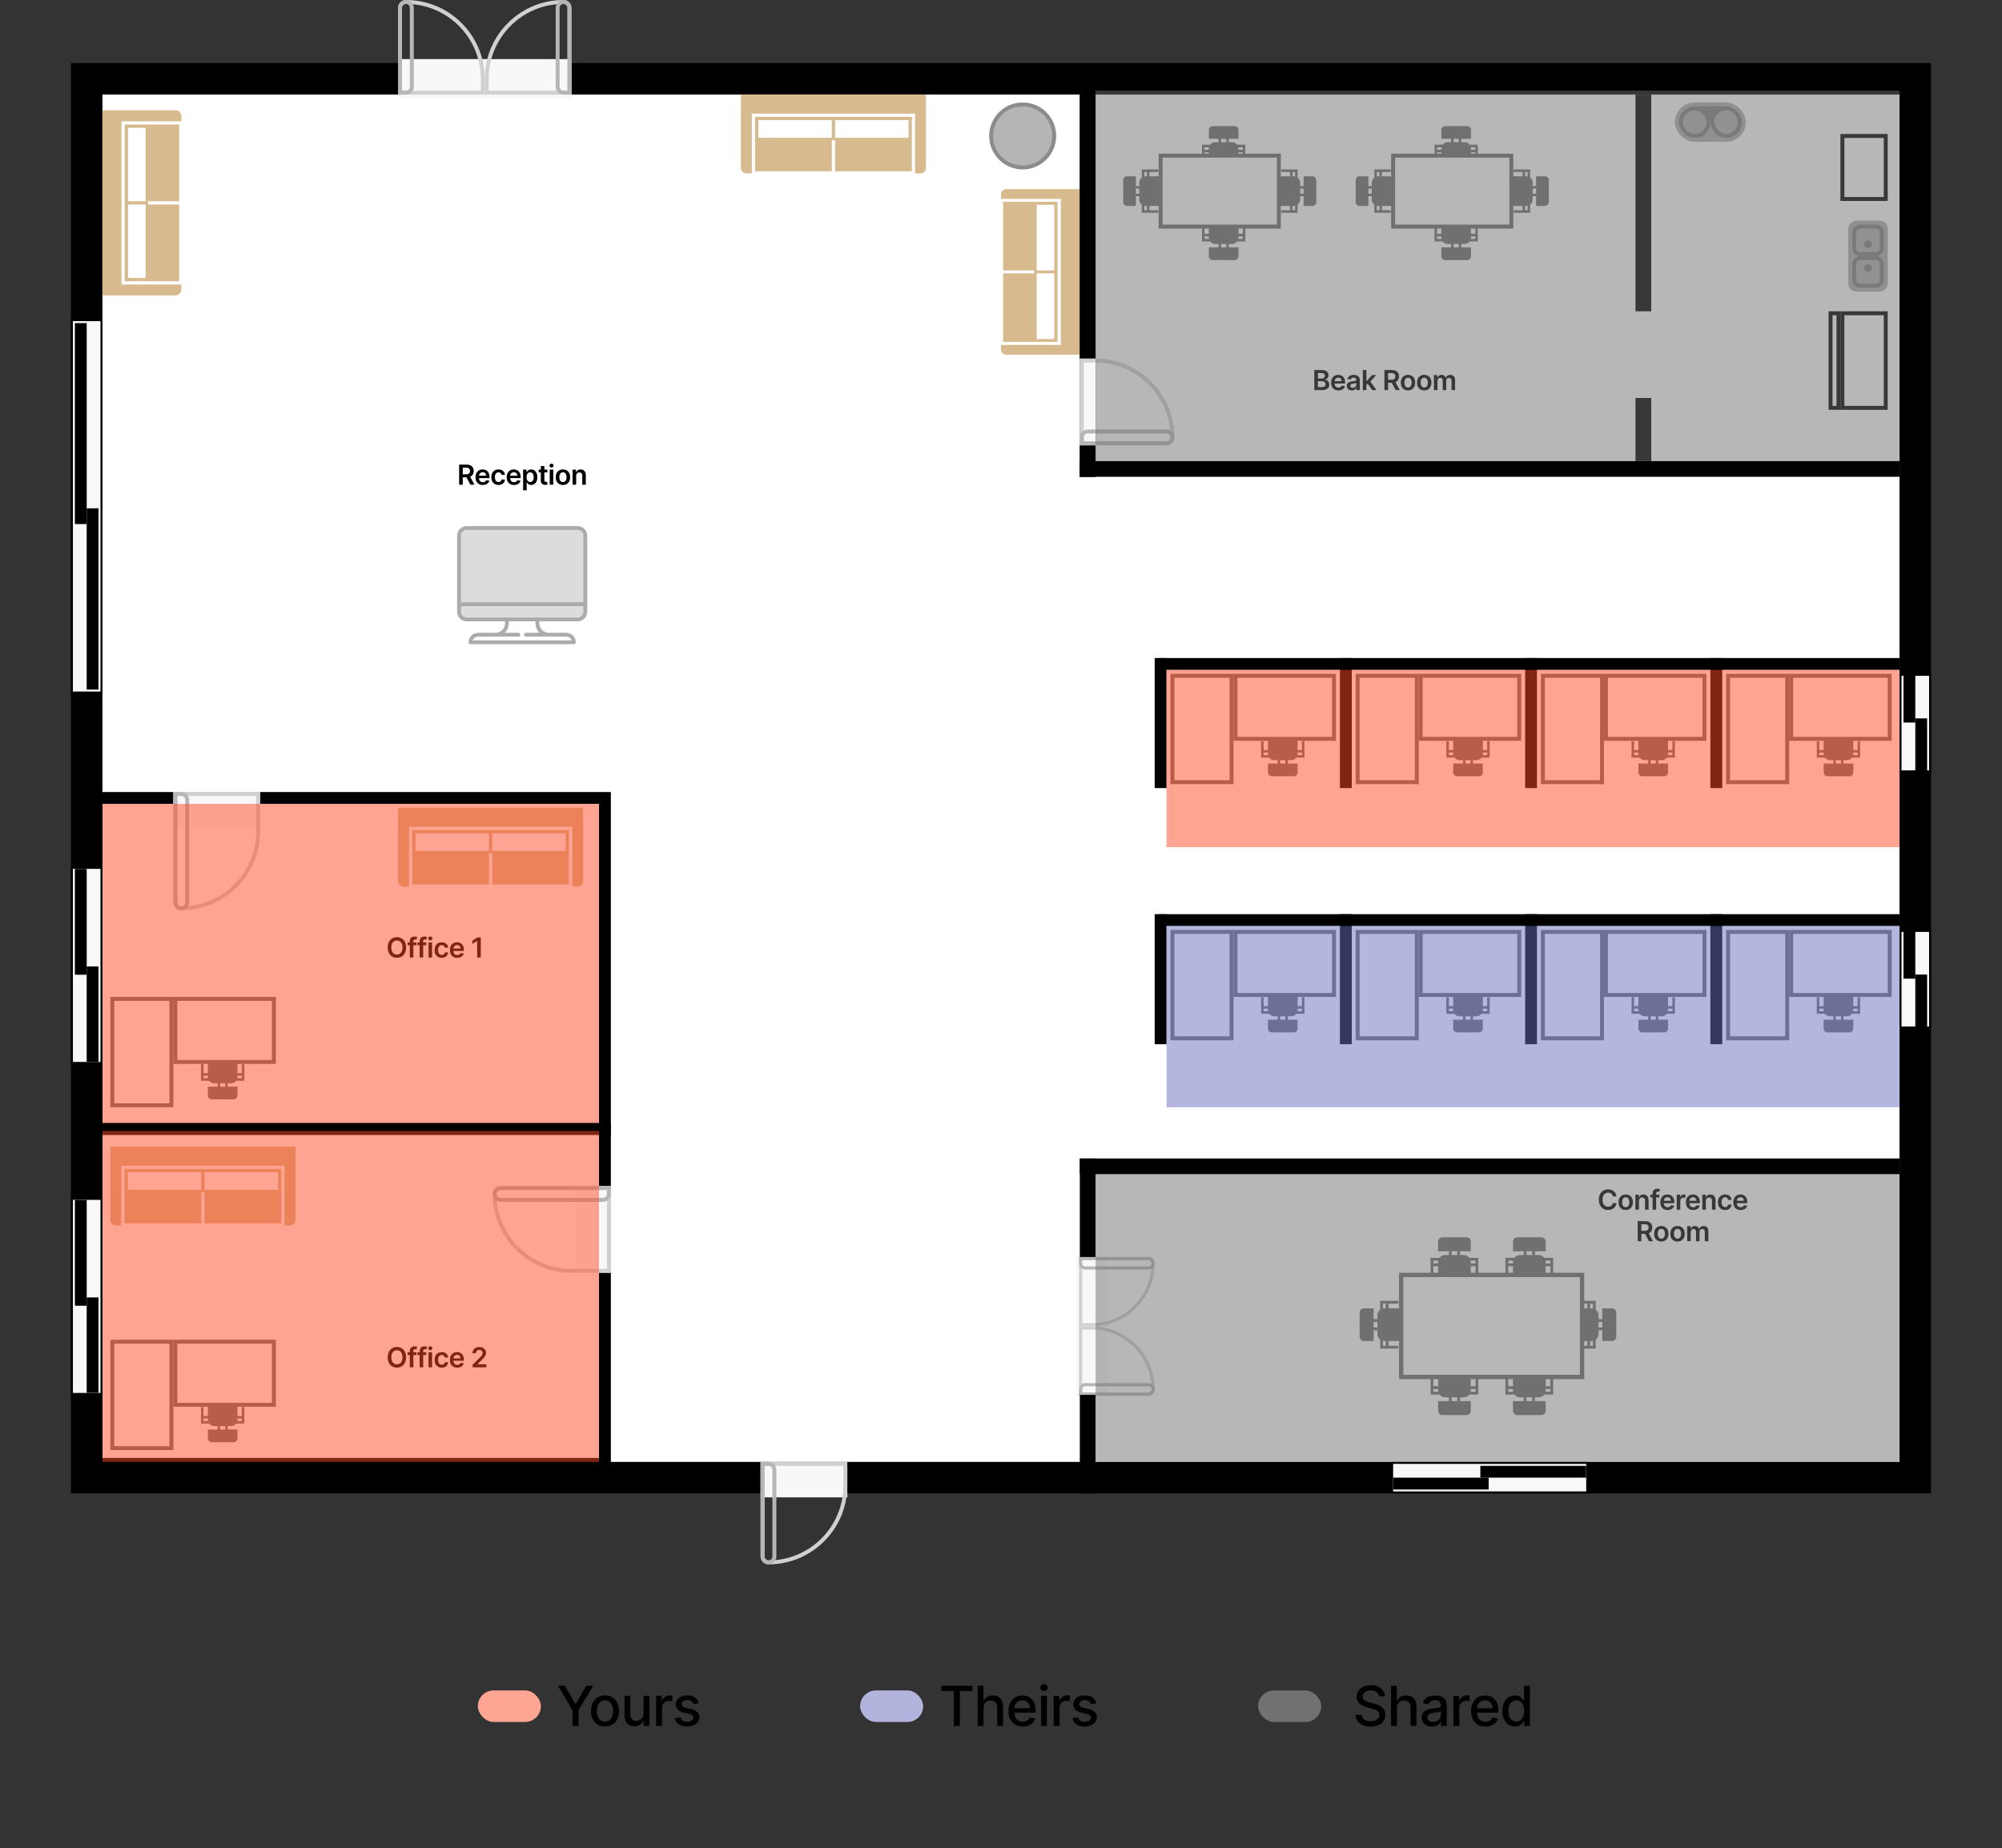 <svg width="508" height="469" viewBox="0 0 508 469" fill="none" xmlns="http://www.w3.org/2000/svg">
<rect x="0" y="0" width="508" height="469" fill="#333333" stroke="none"/>
<rect x="22" y="20" width="464" height="355" fill="white" stroke="black" stroke-width="8"/>
<rect x="121.249" y="429" width="16" height="8" rx="4" fill="#FFA593"/>
<path d="M141.582 427.818H143.327L145.987 432.447H146.096L148.756 427.818H150.501L146.807 434.003V438H145.276V434.003L141.582 427.818ZM153.511 438.154C152.795 438.154 152.17 437.99 151.637 437.662C151.103 437.334 150.689 436.875 150.394 436.285C150.099 435.695 149.951 435.005 149.951 434.217C149.951 433.424 150.099 432.732 150.394 432.138C150.689 431.545 151.103 431.085 151.637 430.756C152.17 430.428 152.795 430.264 153.511 430.264C154.227 430.264 154.852 430.428 155.385 430.756C155.919 431.085 156.333 431.545 156.628 432.138C156.923 432.732 157.071 433.424 157.071 434.217C157.071 435.005 156.923 435.695 156.628 436.285C156.333 436.875 155.919 437.334 155.385 437.662C154.852 437.99 154.227 438.154 153.511 438.154ZM153.516 436.906C153.98 436.906 154.365 436.784 154.669 436.538C154.974 436.293 155.2 435.967 155.346 435.559C155.495 435.151 155.569 434.702 155.569 434.212C155.569 433.724 155.495 433.277 155.346 432.869C155.2 432.458 154.974 432.129 154.669 431.88C154.365 431.631 153.98 431.507 153.516 431.507C153.049 431.507 152.661 431.631 152.353 431.88C152.048 432.129 151.821 432.458 151.672 432.869C151.526 433.277 151.453 433.724 151.453 434.212C151.453 434.702 151.526 435.151 151.672 435.559C151.821 435.967 152.048 436.293 152.353 436.538C152.661 436.784 153.049 436.906 153.516 436.906ZM163.287 434.833V430.364H164.779V438H163.317V436.678H163.238C163.062 437.085 162.78 437.425 162.393 437.697C162.008 437.965 161.529 438.099 160.956 438.099C160.465 438.099 160.031 437.992 159.653 437.776C159.279 437.558 158.984 437.234 158.768 436.807C158.556 436.379 158.45 435.851 158.45 435.221V430.364H159.937V435.042C159.937 435.562 160.081 435.977 160.369 436.285C160.657 436.593 161.032 436.747 161.493 436.747C161.771 436.747 162.048 436.678 162.323 436.538C162.601 436.399 162.832 436.189 163.014 435.907C163.2 435.625 163.291 435.267 163.287 434.833ZM166.496 438V430.364H167.933V431.577H168.013C168.152 431.166 168.397 430.843 168.748 430.607C169.103 430.369 169.504 430.249 169.951 430.249C170.044 430.249 170.154 430.253 170.28 430.259C170.409 430.266 170.51 430.274 170.583 430.284V431.706C170.523 431.689 170.417 431.671 170.265 431.651C170.112 431.628 169.96 431.616 169.807 431.616C169.456 431.616 169.143 431.691 168.868 431.84C168.596 431.986 168.38 432.19 168.221 432.452C168.062 432.71 167.983 433.005 167.983 433.337V438H166.496ZM177.312 432.228L175.964 432.467C175.908 432.294 175.818 432.13 175.696 431.974C175.576 431.819 175.414 431.691 175.209 431.592C175.003 431.492 174.746 431.442 174.438 431.442C174.017 431.442 173.666 431.537 173.384 431.726C173.102 431.911 172.961 432.152 172.961 432.447C172.961 432.702 173.056 432.907 173.245 433.063C173.434 433.219 173.739 433.347 174.16 433.446L175.373 433.724C176.075 433.887 176.599 434.137 176.944 434.475C177.288 434.813 177.461 435.252 177.461 435.793C177.461 436.25 177.328 436.658 177.063 437.016C176.801 437.37 176.435 437.649 175.964 437.851C175.497 438.053 174.955 438.154 174.339 438.154C173.483 438.154 172.786 437.972 172.245 437.607C171.705 437.239 171.374 436.717 171.251 436.041L172.688 435.822C172.777 436.197 172.961 436.48 173.24 436.673C173.518 436.862 173.881 436.956 174.329 436.956C174.816 436.956 175.205 436.855 175.497 436.653C175.789 436.447 175.934 436.197 175.934 435.902C175.934 435.663 175.845 435.463 175.666 435.3C175.49 435.138 175.22 435.015 174.856 434.933L173.563 434.649C172.85 434.487 172.323 434.228 171.982 433.874C171.644 433.519 171.475 433.07 171.475 432.526C171.475 432.076 171.601 431.681 171.853 431.343C172.105 431.005 172.453 430.741 172.897 430.553C173.341 430.36 173.85 430.264 174.423 430.264C175.248 430.264 175.898 430.443 176.372 430.801C176.846 431.156 177.159 431.631 177.312 432.228Z" fill="black"/>
<rect x="218.249" y="429" width="16" height="8" rx="4" fill="#B2B4DD"/>
<path d="M238.866 429.141V427.818H246.745V429.141H243.569V438H242.037V429.141H238.866ZM249.574 433.466V438H248.087V427.818H249.554V431.607H249.649C249.828 431.196 250.101 430.869 250.469 430.627C250.837 430.385 251.317 430.264 251.911 430.264C252.434 430.264 252.892 430.372 253.283 430.587C253.677 430.803 253.982 431.124 254.198 431.552C254.416 431.976 254.526 432.506 254.526 433.143V438H253.039V433.322C253.039 432.762 252.895 432.327 252.607 432.019C252.318 431.708 251.917 431.552 251.404 431.552C251.052 431.552 250.737 431.626 250.459 431.776C250.184 431.925 249.967 432.143 249.808 432.432C249.652 432.717 249.574 433.062 249.574 433.466ZM259.521 438.154C258.768 438.154 258.12 437.993 257.577 437.672C257.036 437.347 256.619 436.891 256.324 436.305C256.032 435.715 255.886 435.024 255.886 434.232C255.886 433.449 256.032 432.76 256.324 432.163C256.619 431.567 257.03 431.101 257.557 430.766C258.087 430.432 258.707 430.264 259.416 430.264C259.847 430.264 260.265 430.335 260.669 430.478C261.073 430.621 261.436 430.844 261.758 431.149C262.079 431.454 262.333 431.85 262.518 432.337C262.704 432.821 262.797 433.41 262.797 434.102V434.629H256.726V433.516H261.34C261.34 433.125 261.261 432.778 261.101 432.477C260.942 432.172 260.719 431.931 260.43 431.756C260.145 431.58 259.811 431.492 259.426 431.492C259.008 431.492 258.644 431.595 258.332 431.8C258.024 432.003 257.785 432.268 257.616 432.596C257.451 432.921 257.368 433.274 257.368 433.655V434.525C257.368 435.035 257.457 435.469 257.636 435.827C257.819 436.185 258.072 436.459 258.397 436.648C258.722 436.833 259.101 436.926 259.535 436.926C259.817 436.926 260.074 436.886 260.306 436.807C260.538 436.724 260.739 436.601 260.908 436.439C261.077 436.277 261.206 436.076 261.295 435.837L262.702 436.091C262.59 436.505 262.387 436.868 262.096 437.18C261.807 437.488 261.445 437.728 261.007 437.901C260.573 438.07 260.077 438.154 259.521 438.154ZM264.166 438V430.364H265.653V438H264.166ZM264.917 429.185C264.658 429.185 264.436 429.099 264.251 428.927C264.068 428.751 263.977 428.542 263.977 428.3C263.977 428.055 264.068 427.846 264.251 427.674C264.436 427.498 264.658 427.411 264.917 427.411C265.175 427.411 265.396 427.498 265.578 427.674C265.764 427.846 265.856 428.055 265.856 428.3C265.856 428.542 265.764 428.751 265.578 428.927C265.396 429.099 265.175 429.185 264.917 429.185ZM267.372 438V430.364H268.809V431.577H268.889C269.028 431.166 269.273 430.843 269.625 430.607C269.979 430.369 270.38 430.249 270.828 430.249C270.921 430.249 271.03 430.253 271.156 430.259C271.285 430.266 271.386 430.274 271.459 430.284V431.706C271.399 431.689 271.293 431.671 271.141 431.651C270.988 431.628 270.836 431.616 270.684 431.616C270.332 431.616 270.019 431.691 269.744 431.84C269.472 431.986 269.257 432.19 269.098 432.452C268.939 432.71 268.859 433.005 268.859 433.337V438H267.372ZM278.188 432.228L276.84 432.467C276.784 432.294 276.695 432.13 276.572 431.974C276.453 431.819 276.29 431.691 276.085 431.592C275.879 431.492 275.622 431.442 275.314 431.442C274.893 431.442 274.542 431.537 274.26 431.726C273.979 431.911 273.838 432.152 273.838 432.447C273.838 432.702 273.932 432.907 274.121 433.063C274.31 433.219 274.615 433.347 275.036 433.446L276.249 433.724C276.952 433.887 277.475 434.137 277.82 434.475C278.165 434.813 278.337 435.252 278.337 435.793C278.337 436.25 278.204 436.658 277.939 437.016C277.677 437.37 277.311 437.649 276.84 437.851C276.373 438.053 275.831 438.154 275.215 438.154C274.36 438.154 273.662 437.972 273.122 437.607C272.582 437.239 272.25 436.717 272.127 436.041L273.564 435.822C273.654 436.197 273.838 436.48 274.116 436.673C274.394 436.862 274.757 436.956 275.205 436.956C275.692 436.956 276.082 436.855 276.373 436.653C276.665 436.447 276.811 436.197 276.811 435.902C276.811 435.663 276.721 435.463 276.542 435.3C276.367 435.138 276.096 435.015 275.732 434.933L274.439 434.649C273.727 434.487 273.2 434.228 272.858 433.874C272.52 433.519 272.351 433.07 272.351 432.526C272.351 432.076 272.477 431.681 272.729 431.343C272.981 431.005 273.329 430.741 273.773 430.553C274.217 430.36 274.726 430.264 275.299 430.264C276.125 430.264 276.774 430.443 277.248 430.801C277.722 431.156 278.035 431.631 278.188 432.228Z" fill="black"/>
<rect x="319.249" y="429" width="16" height="8" rx="4" fill="#717171"/>
<path d="M349.921 430.493C349.868 430.022 349.649 429.658 349.265 429.399C348.88 429.137 348.396 429.006 347.813 429.006C347.395 429.006 347.034 429.073 346.729 429.205C346.424 429.335 346.187 429.513 346.018 429.742C345.852 429.968 345.77 430.224 345.77 430.513C345.77 430.755 345.826 430.964 345.939 431.139C346.055 431.315 346.205 431.462 346.391 431.582C346.58 431.698 346.782 431.795 346.998 431.875C347.213 431.951 347.42 432.014 347.619 432.064L348.613 432.322C348.938 432.402 349.271 432.51 349.613 432.646C349.954 432.781 350.271 432.96 350.562 433.183C350.854 433.405 351.089 433.68 351.268 434.008C351.45 434.336 351.542 434.729 351.542 435.186C351.542 435.763 351.392 436.275 351.094 436.722C350.799 437.17 350.37 437.523 349.807 437.781C349.246 438.04 348.569 438.169 347.773 438.169C347.011 438.169 346.351 438.048 345.794 437.806C345.238 437.564 344.802 437.221 344.487 436.777C344.172 436.33 343.998 435.799 343.965 435.186H345.506C345.536 435.554 345.655 435.861 345.864 436.106C346.076 436.348 346.346 436.528 346.674 436.648C347.006 436.764 347.369 436.822 347.763 436.822C348.197 436.822 348.584 436.754 348.922 436.618C349.263 436.479 349.531 436.286 349.727 436.041C349.923 435.793 350.02 435.503 350.02 435.171C350.02 434.87 349.934 434.623 349.762 434.43C349.593 434.238 349.362 434.079 349.071 433.953C348.782 433.827 348.456 433.716 348.091 433.62L346.888 433.292C346.073 433.07 345.427 432.743 344.949 432.312C344.475 431.882 344.238 431.312 344.238 430.602C344.238 430.016 344.397 429.504 344.716 429.066C345.034 428.629 345.465 428.289 346.008 428.047C346.552 427.802 347.165 427.679 347.848 427.679C348.537 427.679 349.145 427.8 349.672 428.042C350.203 428.284 350.62 428.617 350.925 429.041C351.23 429.462 351.389 429.946 351.402 430.493H349.921ZM354.465 433.466V438H352.978V427.818H354.445V431.607H354.539C354.718 431.196 354.992 430.869 355.359 430.627C355.727 430.385 356.208 430.264 356.801 430.264C357.325 430.264 357.782 430.372 358.173 430.587C358.568 430.803 358.873 431.124 359.088 431.552C359.307 431.976 359.416 432.506 359.416 433.143V438H357.93V433.322C357.93 432.762 357.786 432.327 357.497 432.019C357.209 431.708 356.808 431.552 356.294 431.552C355.943 431.552 355.628 431.626 355.35 431.776C355.074 431.925 354.857 432.143 354.698 432.432C354.542 432.717 354.465 433.062 354.465 433.466ZM363.342 438.169C362.858 438.169 362.421 438.08 362.03 437.901C361.639 437.718 361.329 437.455 361.1 437.11C360.875 436.765 360.762 436.343 360.762 435.842C360.762 435.411 360.845 435.057 361.011 434.778C361.176 434.5 361.4 434.28 361.682 434.117C361.963 433.955 362.278 433.832 362.626 433.749C362.974 433.666 363.329 433.603 363.69 433.56C364.148 433.507 364.519 433.464 364.804 433.431C365.089 433.395 365.296 433.337 365.425 433.257C365.555 433.178 365.619 433.048 365.619 432.869V432.835C365.619 432.4 365.497 432.064 365.251 431.825C365.009 431.587 364.648 431.467 364.168 431.467C363.667 431.467 363.273 431.578 362.984 431.8C362.699 432.019 362.502 432.263 362.393 432.531L360.996 432.213C361.161 431.749 361.403 431.375 361.722 431.089C362.043 430.801 362.413 430.592 362.83 430.463C363.248 430.33 363.687 430.264 364.148 430.264C364.453 430.264 364.776 430.301 365.117 430.374C365.462 430.443 365.783 430.572 366.082 430.761C366.383 430.95 366.63 431.22 366.822 431.572C367.015 431.92 367.111 432.372 367.111 432.929V438H365.659V436.956H365.599C365.503 437.148 365.359 437.337 365.167 437.523C364.975 437.708 364.728 437.862 364.426 437.985C364.124 438.108 363.763 438.169 363.342 438.169ZM363.665 436.976C364.076 436.976 364.428 436.895 364.719 436.732C365.014 436.57 365.238 436.358 365.391 436.096C365.546 435.831 365.624 435.547 365.624 435.246V434.261C365.571 434.314 365.468 434.364 365.316 434.411C365.167 434.454 364.996 434.492 364.804 434.525C364.612 434.555 364.424 434.583 364.242 434.609C364.06 434.633 363.907 434.652 363.785 434.669C363.496 434.705 363.233 434.767 362.994 434.853C362.759 434.939 362.57 435.063 362.427 435.226C362.288 435.385 362.219 435.597 362.219 435.862C362.219 436.23 362.355 436.509 362.626 436.697C362.898 436.883 363.244 436.976 363.665 436.976ZM368.811 438V430.364H370.247V431.577H370.327C370.466 431.166 370.711 430.843 371.063 430.607C371.417 430.369 371.818 430.249 372.266 430.249C372.359 430.249 372.468 430.253 372.594 430.259C372.723 430.266 372.824 430.274 372.897 430.284V431.706C372.838 431.689 372.732 431.671 372.579 431.651C372.427 431.628 372.274 431.616 372.122 431.616C371.77 431.616 371.457 431.691 371.182 431.84C370.91 431.986 370.695 432.19 370.536 432.452C370.377 432.71 370.297 433.005 370.297 433.337V438H368.811ZM376.921 438.154C376.169 438.154 375.521 437.993 374.978 437.672C374.437 437.347 374.02 436.891 373.725 436.305C373.433 435.715 373.287 435.024 373.287 434.232C373.287 433.449 373.433 432.76 373.725 432.163C374.02 431.567 374.431 431.101 374.958 430.766C375.488 430.432 376.108 430.264 376.817 430.264C377.248 430.264 377.666 430.335 378.07 430.478C378.474 430.621 378.837 430.844 379.159 431.149C379.48 431.454 379.734 431.85 379.919 432.337C380.105 432.821 380.198 433.41 380.198 434.102V434.629H374.127V433.516H378.741C378.741 433.125 378.662 432.778 378.502 432.477C378.343 432.172 378.12 431.931 377.831 431.756C377.546 431.58 377.211 431.492 376.827 431.492C376.409 431.492 376.045 431.595 375.733 431.8C375.425 432.003 375.186 432.268 375.017 432.596C374.852 432.921 374.769 433.274 374.769 433.655V434.525C374.769 435.035 374.858 435.469 375.037 435.827C375.22 436.185 375.473 436.459 375.798 436.648C376.123 436.833 376.502 436.926 376.936 436.926C377.218 436.926 377.475 436.886 377.707 436.807C377.939 436.724 378.139 436.601 378.309 436.439C378.478 436.277 378.607 436.076 378.696 435.837L380.103 436.091C379.991 436.505 379.788 436.868 379.497 437.18C379.208 437.488 378.845 437.728 378.408 437.901C377.974 438.07 377.478 438.154 376.921 438.154ZM384.426 438.149C383.809 438.149 383.259 437.992 382.775 437.677C382.295 437.359 381.917 436.906 381.642 436.32C381.37 435.73 381.234 435.022 381.234 434.197C381.234 433.371 381.372 432.665 381.647 432.079C381.925 431.492 382.306 431.043 382.79 430.732C383.274 430.42 383.823 430.264 384.436 430.264C384.91 430.264 385.291 430.344 385.579 430.503C385.871 430.659 386.096 430.841 386.255 431.05C386.418 431.259 386.544 431.442 386.633 431.602H386.723V427.818H388.209V438H386.757V436.812H386.633C386.544 436.974 386.414 437.16 386.245 437.369C386.08 437.577 385.851 437.76 385.559 437.915C385.268 438.071 384.89 438.149 384.426 438.149ZM384.754 436.881C385.181 436.881 385.543 436.769 385.838 436.543C386.136 436.315 386.361 435.998 386.514 435.594C386.67 435.189 386.747 434.719 386.747 434.182C386.747 433.652 386.671 433.187 386.519 432.79C386.366 432.392 386.143 432.082 385.848 431.86C385.553 431.638 385.188 431.527 384.754 431.527C384.306 431.527 383.934 431.643 383.635 431.875C383.337 432.107 383.112 432.424 382.959 432.825C382.81 433.226 382.735 433.678 382.735 434.182C382.735 434.692 382.812 435.151 382.964 435.559C383.117 435.967 383.342 436.29 383.64 436.528C383.942 436.764 384.313 436.881 384.754 436.881Z" fill="black"/>
<g clip-path="url(#clip0_1533_7814)">
<path d="M313.937 36.727C313.642 36.336 313.174 36.082 312.648 36.082H311.789V35.223H314.26V32.967C314.26 32.434 313.826 32 313.293 32H307.707C307.174 32 306.74 32.434 306.74 32.967V35.223H309.211V36.082H308.352C307.826 36.082 307.358 36.336 307.063 36.727H305V40.916H305.645V38.66H306.74V41.389C306.74 42.277 307.463 43 308.352 43H312.648C313.537 43 314.26 42.277 314.26 41.389V38.66H315.355V40.916H316V36.727H313.937ZM306.74 37.693V38.016H305.645V37.371H306.773C306.751 37.475 306.74 37.583 306.74 37.693ZM311.145 36.082H309.855V35.223H311.145V36.082ZM315.355 38.016H314.26V37.693C314.26 37.583 314.249 37.475 314.227 37.371H315.355V38.016Z" fill="#717171"/>
</g>
<g clip-path="url(#clip1_1533_7814)">
<path d="M313.937 61.273C313.642 61.664 313.174 61.918 312.648 61.918H311.789V62.777H314.26V65.033C314.26 65.566 313.826 66 313.293 66H307.707C307.174 66 306.74 65.566 306.74 65.033V62.777H309.211V61.918H308.352C307.826 61.918 307.358 61.664 307.063 61.273H305V57.084H305.645V59.34H306.74V56.611C306.74 55.723 307.463 55 308.352 55H312.648C313.537 55 314.26 55.723 314.26 56.611V59.34H315.355V57.084H316V61.273H313.937ZM306.74 60.307V59.984H305.645V60.629H306.773C306.751 60.525 306.74 60.417 306.74 60.307ZM311.145 61.918H309.855V62.777H311.145V61.918ZM315.355 59.984H314.26V60.307C314.26 60.417 314.249 60.525 314.227 60.629H315.355V59.984Z" fill="#717171"/>
</g>
<g clip-path="url(#clip2_1533_7814)">
<path d="M289.727 51.937C289.335 51.642 289.082 51.175 289.082 50.648L289.082 49.789L288.223 49.789L288.223 52.26L285.967 52.26C285.434 52.26 285 51.826 285 51.293L285 45.707C285 45.174 285.434 44.74 285.967 44.74L288.223 44.74L288.223 47.211L289.082 47.211L289.082 46.352C289.082 45.825 289.335 45.358 289.727 45.063L289.727 43L293.916 43L293.916 43.645L291.66 43.645L291.66 44.74L294.389 44.74C295.277 44.74 296 45.463 296 46.352L296 50.648C296 51.537 295.277 52.26 294.389 52.26L291.66 52.26L291.66 53.355L293.916 53.355L293.916 54L289.727 54L289.727 51.937ZM290.693 44.74L291.016 44.74L291.016 43.645L290.371 43.645L290.371 44.773C290.475 44.751 290.583 44.74 290.693 44.74ZM289.082 49.145L289.082 47.855L288.223 47.855L288.223 49.145L289.082 49.145ZM291.016 53.355L291.016 52.26L290.693 52.26C290.583 52.26 290.475 52.249 290.371 52.227L290.371 53.355L291.016 53.355Z" fill="#717171"/>
</g>
<g clip-path="url(#clip3_1533_7814)">
<path d="M329.273 51.937C329.665 51.642 329.918 51.175 329.918 50.648L329.918 49.789L330.777 49.789L330.777 52.26L333.033 52.26C333.566 52.26 334 51.826 334 51.293L334 45.707C334 45.174 333.566 44.74 333.033 44.74L330.777 44.74L330.777 47.211L329.918 47.211L329.918 46.352C329.918 45.825 329.665 45.358 329.273 45.063L329.273 43L325.084 43L325.084 43.645L327.34 43.645L327.34 44.74L324.611 44.74C323.723 44.74 323 45.463 323 46.352L323 50.648C323 51.537 323.723 52.26 324.611 52.26L327.34 52.26L327.34 53.355L325.084 53.355L325.084 54L329.273 54L329.273 51.937ZM328.307 44.74L327.984 44.74L327.984 43.645L328.629 43.645L328.629 44.773C328.525 44.751 328.417 44.74 328.307 44.74ZM329.918 49.145L329.918 47.855L330.777 47.855L330.777 49.145L329.918 49.145ZM327.984 53.355L327.984 52.26L328.307 52.26C328.417 52.26 328.525 52.249 328.629 52.227L328.629 53.355L327.984 53.355Z" fill="#717171"/>
</g>
<rect x="294.5" y="39.5" width="30" height="18" fill="white" stroke="#717171"/>
<g clip-path="url(#clip4_1533_7814)">
<path d="M372.937 36.727C372.642 36.336 372.174 36.082 371.648 36.082H370.789V35.223H373.26V32.967C373.26 32.434 372.826 32 372.293 32H366.707C366.174 32 365.74 32.434 365.74 32.967V35.223H368.211V36.082H367.352C366.826 36.082 366.358 36.336 366.063 36.727H364V40.916H364.645V38.66H365.74V41.389C365.74 42.277 366.463 43 367.352 43H371.648C372.537 43 373.26 42.277 373.26 41.389V38.66H374.355V40.916H375V36.727H372.937ZM365.74 37.693V38.016H364.645V37.371H365.773C365.751 37.475 365.74 37.583 365.74 37.693ZM370.145 36.082H368.855V35.223H370.145V36.082ZM374.355 38.016H373.26V37.693C373.26 37.583 373.249 37.475 373.227 37.371H374.355V38.016Z" fill="#717171"/>
</g>
<g clip-path="url(#clip5_1533_7814)">
<path d="M372.937 61.273C372.642 61.664 372.174 61.918 371.648 61.918H370.789V62.777H373.26V65.033C373.26 65.566 372.826 66 372.293 66H366.707C366.174 66 365.74 65.566 365.74 65.033V62.777H368.211V61.918H367.352C366.826 61.918 366.358 61.664 366.063 61.273H364V57.084H364.645V59.34H365.74V56.611C365.74 55.723 366.463 55 367.352 55H371.648C372.537 55 373.26 55.723 373.26 56.611V59.34H374.355V57.084H375V61.273H372.937ZM365.74 60.307V59.984H364.645V60.629H365.773C365.751 60.525 365.74 60.417 365.74 60.307ZM370.145 61.918H368.855V62.777H370.145V61.918ZM374.355 59.984H373.26V60.307C373.26 60.417 373.249 60.525 373.227 60.629H374.355V59.984Z" fill="#717171"/>
</g>
<g clip-path="url(#clip6_1533_7814)">
<path d="M348.727 51.937C348.335 51.642 348.082 51.175 348.082 50.648L348.082 49.789L347.223 49.789L347.223 52.26L344.967 52.26C344.434 52.26 344 51.826 344 51.293L344 45.707C344 45.174 344.434 44.74 344.967 44.74L347.223 44.74L347.223 47.211L348.082 47.211L348.082 46.352C348.082 45.825 348.335 45.358 348.727 45.063L348.727 43L352.916 43L352.916 43.645L350.66 43.645L350.66 44.74L353.389 44.74C354.277 44.74 355 45.463 355 46.352L355 50.648C355 51.537 354.277 52.26 353.389 52.26L350.66 52.26L350.66 53.355L352.916 53.355L352.916 54L348.727 54L348.727 51.937ZM349.693 44.74L350.016 44.74L350.016 43.645L349.371 43.645L349.371 44.773C349.475 44.751 349.583 44.74 349.693 44.74ZM348.082 49.145L348.082 47.855L347.223 47.855L347.223 49.145L348.082 49.145ZM350.016 53.355L350.016 52.26L349.693 52.26C349.583 52.26 349.475 52.249 349.371 52.227L349.371 53.355L350.016 53.355Z" fill="#717171"/>
</g>
<g clip-path="url(#clip7_1533_7814)">
<path d="M388.273 51.937C388.665 51.642 388.918 51.175 388.918 50.648L388.918 49.789L389.777 49.789L389.777 52.26L392.033 52.26C392.566 52.26 393 51.826 393 51.293L393 45.707C393 45.174 392.566 44.74 392.033 44.74L389.777 44.74L389.777 47.211L388.918 47.211L388.918 46.352C388.918 45.825 388.665 45.358 388.273 45.063L388.273 43L384.084 43L384.084 43.645L386.34 43.645L386.34 44.74L383.611 44.74C382.723 44.74 382 45.463 382 46.352L382 50.648C382 51.537 382.723 52.26 383.611 52.26L386.34 52.26L386.34 53.355L384.084 53.355L384.084 54L388.273 54L388.273 51.937ZM387.307 44.74L386.984 44.74L386.984 43.645L387.629 43.645L387.629 44.773C387.525 44.751 387.417 44.74 387.307 44.74ZM388.918 49.145L388.918 47.855L389.777 47.855L389.777 49.145L388.918 49.145ZM386.984 53.355L386.984 52.26L387.307 52.26C387.417 52.26 387.525 52.249 387.629 52.227L387.629 53.355L386.984 53.355Z" fill="#717171"/>
</g>
<rect x="353.5" y="39.5" width="30" height="18" fill="white" stroke="#717171"/>
<g clip-path="url(#clip8_1533_7814)">
<path d="M372.848 319.209C372.523 318.778 372.008 318.499 371.428 318.499H370.481V317.551H373.204V315.065C373.204 314.478 372.726 314 372.138 314H365.982C365.395 314 364.917 314.478 364.917 315.065V317.551H367.64V318.499H366.693C366.113 318.499 365.597 318.778 365.273 319.209H362.999V323.826H363.709V321.34H364.917V324.347C364.917 325.326 365.713 326.122 366.693 326.122H371.428C372.407 326.122 373.204 325.326 373.204 324.347V321.34H374.411V323.826H375.121V319.209H372.848ZM364.917 320.274V320.629H363.709V319.919H364.953C364.929 320.034 364.917 320.153 364.917 320.274ZM369.771 318.499H368.35V317.551H369.771V318.499ZM374.411 320.629H373.204V320.274C373.204 320.153 373.191 320.034 373.168 319.919H374.411V320.629Z" fill="#717171"/>
</g>
<g clip-path="url(#clip9_1533_7814)">
<path d="M391.848 319.209C391.523 318.778 391.008 318.499 390.428 318.499H389.481V317.551H392.204V315.065C392.204 314.478 391.726 314 391.138 314H384.982C384.395 314 383.917 314.478 383.917 315.065V317.551H386.64V318.499H385.693C385.113 318.499 384.597 318.778 384.273 319.209H381.999V323.826H382.709V321.34H383.917V324.347C383.917 325.326 384.713 326.122 385.693 326.122H390.428C391.407 326.122 392.204 325.326 392.204 324.347V321.34H393.411V323.826H394.121V319.209H391.848ZM383.917 320.274V320.629H382.709V319.919H383.953C383.929 320.034 383.917 320.153 383.917 320.274ZM388.771 318.499H387.35V317.551H388.771V318.499ZM393.411 320.629H392.204V320.274C392.204 320.153 392.191 320.034 392.168 319.919H393.411V320.629Z" fill="#717171"/>
</g>
<g clip-path="url(#clip10_1533_7814)">
<path d="M372.848 353.912C372.523 354.343 372.008 354.623 371.428 354.623H370.481V355.57H373.204V358.056C373.204 358.643 372.726 359.121 372.138 359.121H365.982C365.395 359.121 364.917 358.643 364.917 358.056V355.57H367.64V354.623H366.693C366.113 354.623 365.597 354.343 365.273 353.912H362.999V349.295H363.709V351.781H364.917V348.774C364.917 347.795 365.713 346.999 366.693 346.999H371.428C372.407 346.999 373.204 347.795 373.204 348.774V351.781H374.411V349.295H375.121V353.912H372.848ZM364.917 352.847V352.492H363.709V353.202H364.953C364.929 353.087 364.917 352.968 364.917 352.847ZM369.771 354.623H368.35V355.57H369.771V354.623ZM374.411 352.492H373.204V352.847C373.204 352.968 373.191 353.087 373.168 353.202H374.411V352.492Z" fill="#717171"/>
</g>
<g clip-path="url(#clip11_1533_7814)">
<path d="M391.848 353.912C391.523 354.343 391.008 354.623 390.428 354.623H389.481V355.57H392.204V358.056C392.204 358.643 391.726 359.121 391.138 359.121H384.982C384.395 359.121 383.917 358.643 383.917 358.056V355.57H386.64V354.623H385.693C385.113 354.623 384.597 354.343 384.273 353.912H381.999V349.295H382.709V351.781H383.917V348.774C383.917 347.795 384.713 346.999 385.693 346.999H390.428C391.407 346.999 392.204 347.795 392.204 348.774V351.781H393.411V349.295H394.121V353.912H391.848ZM383.917 352.847V352.492H382.709V353.202H383.953C383.929 353.087 383.917 352.968 383.917 352.847ZM388.771 354.623H387.35V355.57H388.771V354.623ZM393.411 352.492H392.204V352.847C392.204 352.968 392.191 353.087 392.168 353.202H393.411V352.492Z" fill="#717171"/>
</g>
<g clip-path="url(#clip12_1533_7814)">
<path d="M350.209 339.97C349.778 339.645 349.499 339.13 349.499 338.55L349.499 337.603L348.551 337.603L348.551 340.326L346.065 340.326C345.478 340.326 345 339.848 345 339.26L345 333.104C345 332.517 345.478 332.039 346.065 332.039L348.551 332.039L348.551 334.762L349.499 334.762L349.499 333.815C349.499 333.235 349.778 332.719 350.209 332.395L350.209 330.121L354.826 330.121L354.826 330.831L352.34 330.831L352.34 332.039L355.347 332.039C356.326 332.039 357.122 332.836 357.122 333.815L357.122 338.55C357.122 339.529 356.326 340.326 355.347 340.326L352.34 340.326L352.34 341.533L354.826 341.533L354.826 342.244L350.209 342.244L350.209 339.97ZM351.274 332.039L351.629 332.039L351.629 330.831L350.919 330.831L350.919 332.075C351.034 332.051 351.153 332.039 351.274 332.039ZM349.499 336.893L349.499 335.472L348.551 335.472L348.551 336.893L349.499 336.893ZM351.629 341.533L351.629 340.326L351.274 340.326C351.153 340.326 351.034 340.313 350.919 340.29L350.919 341.533L351.629 341.533Z" fill="#717171"/>
</g>
<g clip-path="url(#clip13_1533_7814)">
<path d="M404.913 339.97C405.344 339.645 405.624 339.13 405.624 338.55L405.624 337.603L406.571 337.603L406.571 340.326L409.057 340.326C409.644 340.326 410.122 339.848 410.122 339.26L410.122 333.104C410.122 332.517 409.644 332.039 409.057 332.039L406.571 332.039L406.571 334.762L405.624 334.762L405.624 333.815C405.624 333.235 405.344 332.719 404.913 332.395L404.913 330.121L400.296 330.121L400.296 330.831L402.782 330.831L402.782 332.039L399.775 332.039C398.796 332.039 398 332.836 398 333.815L398 338.55C398 339.529 398.796 340.326 399.775 340.326L402.782 340.326L402.782 341.533L400.296 341.533L400.296 342.244L404.913 342.244L404.913 339.97ZM403.848 332.039L403.493 332.039L403.493 330.831L404.203 330.831L404.203 332.075C404.088 332.051 403.969 332.039 403.848 332.039ZM405.624 336.893L405.624 335.472L406.571 335.472L406.571 336.893L405.624 336.893ZM403.493 341.533L403.493 340.326L403.848 340.326C403.969 340.326 404.088 340.313 404.203 340.29L404.203 341.533L403.493 341.533Z" fill="#717171"/>
</g>
<rect x="355.551" y="323.551" width="45.898" height="25.898" fill="white" stroke="#717171" stroke-width="1.102"/>
<g clip-path="url(#clip14_1533_7814)">
<path d="M233.529 44.016C234.326 44.016 234.971 43.37 234.971 42.573V23.982H187.999V42.573C187.999 43.37 188.645 44.016 189.442 44.016H190.773V28.823H232.198V44.016H233.529Z" fill="#D7BA8E"/>
<path d="M211.071 35.574H211.899V43.462H231.37V29.652H191.601V43.462H211.071V35.574ZM192.429 34.95V30.48H211.071V33.13V34.95H192.429ZM211.899 33.13V30.48H230.541V34.95H211.899V33.13Z" fill="#D7BA8E"/>
</g>
<g clip-path="url(#clip15_1533_7814)">
<path d="M146.529 225.016C147.326 225.016 147.971 224.37 147.971 223.573V204.982H100.999V223.573C100.999 224.37 101.645 225.016 102.442 225.016H103.773V209.823H145.198V225.016H146.529Z" fill="#D7BA8E"/>
<path d="M124.071 216.574H124.899V224.462H144.37V210.652H104.601V224.462H124.071V216.574ZM105.429 215.949V211.48H124.071V214.13V215.949H105.429ZM124.899 214.13V211.48H143.541V215.949H124.899V214.13Z" fill="#D7BA8E"/>
</g>
<g clip-path="url(#clip16_1533_7814)">
<path d="M73.529 311.016C74.326 311.016 74.972 310.37 74.972 309.573V290.982H27.999V309.573C27.999 310.37 28.645 311.016 29.442 311.016H30.773V295.823H72.198V311.016H73.529Z" fill="#D7BA8E"/>
<path d="M51.071 302.574H51.899V310.462H71.37V296.652H31.601V310.462H51.071V302.574ZM32.429 301.949V297.48H51.071V300.13V301.949H32.429ZM51.899 300.13V297.48H70.541V301.949H51.899V300.13Z" fill="#D7BA8E"/>
</g>
<g clip-path="url(#clip17_1533_7814)">
<path d="M46.016 29.443C46.016 28.646 45.37 28 44.573 28L25.982 28L25.982 74.973L44.573 74.973C45.37 74.973 46.016 74.327 46.016 73.53L46.016 72.199L30.824 72.199L30.824 30.774L46.016 30.774L46.016 29.443Z" fill="#D7BA8E"/>
<path d="M37.575 51.901L37.575 51.072L45.463 51.072L45.463 31.602L31.653 31.602L31.653 71.371L45.463 71.371L45.463 51.901L37.575 51.901ZM36.951 70.543L32.482 70.543L32.482 51.901L35.132 51.901L36.951 51.901L36.951 70.543ZM35.132 51.072L32.482 51.072L32.482 32.43L36.951 32.43L36.951 51.072L35.132 51.072Z" fill="#D7BA8E"/>
</g>
<g clip-path="url(#clip18_1533_7814)">
<path d="M253.984 88.71C253.984 89.422 254.63 90 255.427 90L274.018 90L274.018 48L255.427 48C254.63 48 253.984 48.578 253.984 49.29L253.984 50.48L269.176 50.48L269.176 87.52L253.984 87.52L253.984 88.71Z" fill="#D7BA8E"/>
<path d="M262.425 68.628L262.425 69.369L254.537 69.369L254.537 86.778L268.347 86.778L268.347 51.219L254.537 51.219L254.537 68.628L262.425 68.628ZM263.049 51.959L267.518 51.959L267.518 68.628L264.868 68.628L263.049 68.628L263.049 51.959ZM264.868 69.369L267.518 69.369L267.518 86.037L263.049 86.037L263.049 69.369L264.868 69.369Z" fill="#D7BA8E"/>
</g>
<rect x="116" y="133.785" width="33" height="23.189" rx="2.676" fill="#DCDCDC"/>
<path d="M146.583 133.516H118.417C117.084 133.516 116 134.6 116 135.933V155.269C116 156.601 117.084 157.686 118.417 157.686H128.149V158.169C128.149 159.502 127.065 160.586 125.732 160.586H121.317C119.985 160.586 118.9 161.67 118.9 163.003C118.9 163.27 119.117 163.486 119.384 163.486H145.616C145.883 163.486 146.1 163.27 146.1 163.003C146.1 161.67 145.015 160.586 143.683 160.586H139.268C137.935 160.586 136.851 159.502 136.851 158.169V157.686H146.583C147.916 157.686 149 156.601 149 155.269V135.933C149 134.6 147.916 133.516 146.583 133.516ZM118.417 134.482H146.583C147.383 134.482 148.033 135.133 148.033 135.933V152.852H116.967V135.933C116.967 135.133 117.617 134.482 118.417 134.482ZM136.903 160.586H133.467C133.2 160.586 132.983 160.802 132.983 161.069C132.983 161.336 133.2 161.553 133.467 161.553H143.683C144.313 161.553 144.851 161.957 145.05 162.52H119.95C120.149 161.957 120.687 161.553 121.317 161.553H131.533C131.8 161.553 132.017 161.336 132.017 161.069C132.017 160.802 131.8 160.586 131.533 160.586H128.097C128.725 159.971 129.116 159.115 129.116 158.169V157.686H135.884V158.169C135.884 159.115 136.275 159.971 136.903 160.586ZM146.583 156.719H118.417C117.617 156.719 116.967 156.068 116.967 155.269V153.818H148.033V155.269C148.033 156.068 147.383 156.719 146.583 156.719Z" fill="#ABABAB"/>
<circle cx="259.5" cy="34.5" r="8" fill="#B4B6B5" stroke="#8B8D8C"/>
<rect x="101" y="15" width="44" height="10" fill="#F8F8F8"/>
<path d="M101.5 2C101.5 1.172 102.172 0.5 103 0.5C113.77 0.5 122.5 9.23 122.5 20V23.5H101.5V2Z" stroke="#D0D0D0"/>
<path d="M101.5 2C101.5 1.172 102.172 0.5 103 0.5C103.828 0.5 104.5 1.172 104.5 2V22C104.5 22.828 103.828 23.5 103 23.5H101.5V2Z" stroke="#B6B6B6"/>
<path d="M144.5 2C144.5 1.172 143.828 0.5 143 0.5C132.23 0.5 123.5 9.23 123.5 20V23.5H144.5V2Z" stroke="#D0D0D0"/>
<path d="M144.5 2C144.5 1.172 143.828 0.5 143 0.5C142.172 0.5 141.5 1.172 141.5 2V22C141.5 22.828 142.172 23.5 143 23.5H144.5V2Z" stroke="#B6B6B6"/>
<rect width="22" height="9" transform="matrix(1 0 0 -1 193 380)" fill="#F8F8F8"/>
<path d="M193.5 395C193.5 395.828 194.172 396.5 195 396.5C205.77 396.5 214.5 387.77 214.5 377V371.5H193.5V395Z" stroke="#D0D0D0"/>
<path d="M193.5 395C193.5 395.828 194.172 396.5 195 396.5C195.828 396.5 196.5 395.828 196.5 395V373C196.5 372.172 195.828 371.5 195 371.5H193.5V395Z" stroke="#B6B6B6"/>
<rect x="281" y="319" width="35.2" height="8" transform="rotate(90 281 319)" fill="#F8F8F8"/>
<path d="M291.4 319.4C292.063 319.4 292.6 319.937 292.6 320.6C292.6 329.216 285.616 336.2 277 336.2L274.2 336.2L274.2 319.4L291.4 319.4Z" stroke="#D0D0D0" stroke-width="0.8"/>
<path d="M291.4 319.4C292.063 319.4 292.6 319.937 292.6 320.6C292.6 321.263 292.063 321.8 291.4 321.8L275.4 321.8C274.737 321.8 274.2 321.263 274.2 320.6L274.2 319.4L291.4 319.4Z" stroke="#B6B6B6" stroke-width="0.8"/>
<path d="M291.4 353.801C292.063 353.801 292.6 353.264 292.6 352.601C292.6 343.986 285.616 337.001 277 337.001L274.2 337.001L274.2 353.801L291.4 353.801Z" stroke="#D0D0D0" stroke-width="0.8"/>
<path d="M291.4 353.801C292.063 353.801 292.6 353.264 292.6 352.601C292.6 351.938 292.063 351.401 291.4 351.401L275.4 351.401C274.737 351.401 274.2 351.938 274.2 352.601L274.2 353.801L291.4 353.801Z" stroke="#B6B6B6" stroke-width="0.8"/>
<rect x="274" y="24" width="4" height="97" fill="black"/>
<rect x="274" y="24" width="4" height="97" fill="black"/>
<rect x="415" y="24" width="4" height="55" fill="black"/>
<rect x="415" y="101" width="4" height="16" fill="black"/>
<rect x="274" y="121" width="4" height="208" transform="rotate(-90 274 121)" fill="black"/>
<rect x="274" y="298" width="4" height="208" transform="rotate(-90 274 298)" fill="black"/>
<rect x="274" y="91" width="4" height="22" fill="#F8F8F8"/>
<path d="M296 112.5C296.828 112.5 297.5 111.828 297.5 111C297.5 100.23 288.77 91.5 278 91.5L274.5 91.5L274.5 112.5L296 112.5Z" stroke="#D0D0D0"/>
<path d="M296 112.5C296.828 112.5 297.5 111.828 297.5 111C297.5 110.172 296.828 109.5 296 109.5L276 109.5C275.172 109.5 274.5 110.172 274.5 111L274.5 112.5L296 112.5Z" stroke="#B6B6B6"/>
<rect x="425" y="26" width="18" height="10" rx="5" fill="#AEB0AF"/>
<rect x="426.5" y="27.5" width="7" height="7" rx="3.5" fill="#B1B5B3" stroke="#838484"/>
<rect x="434.5" y="27.5" width="7" height="7" rx="3.5" fill="#B1B5B3" stroke="#838484"/>
<path d="M438 27H430L434 30.5L438 27Z" fill="#838484"/>
<rect x="479" y="56" width="18" height="10" rx="2" transform="rotate(90 479 56)" fill="#AEB0AF"/>
<rect x="477.5" y="57.5" width="7" height="7" rx="1.5" transform="rotate(90 477.5 57.5)" fill="#B1B5B3" stroke="#838484"/>
<rect x="474.5" y="61.5" width="1" height="1" rx="0.5" transform="rotate(90 474.5 61.5)" fill="#B1B5B3" stroke="#838484"/>
<rect x="477.5" y="65.5" width="7" height="7" rx="1.5" transform="rotate(90 477.5 65.5)" fill="#B1B5B3" stroke="#838484"/>
<rect x="474.5" y="67.5" width="1" height="1" rx="0.5" transform="rotate(90 474.5 67.5)" fill="#B1B5B3" stroke="#838484"/>
<rect x="467.5" y="34.5" width="11" height="16" fill="white" stroke="black"/>
<rect x="467.5" y="79.5" width="11" height="24" fill="white" stroke="black"/>
<rect x="464.5" y="79.5" width="2" height="24" fill="white" stroke="black"/>
<rect x="293" y="167" width="3" height="33" fill="black"/>
<rect x="340" y="167" width="3" height="33" fill="black"/>
<rect x="387" y="167" width="3" height="33" fill="black"/>
<rect x="434" y="167" width="3" height="33" fill="black"/>
<rect x="294" y="170" width="3" height="188" transform="rotate(-90 294 170)" fill="black"/>
<g clip-path="url(#clip19_1533_7814)">
<path d="M469.937 192.273C469.642 192.665 469.174 192.918 468.648 192.918H467.789V193.777H470.26V196.033C470.26 196.566 469.826 197 469.293 197H463.707C463.174 197 462.74 196.566 462.74 196.033V193.777H465.211V192.918H464.352C463.826 192.918 463.358 192.665 463.063 192.273H461V188.084H461.645V190.34H462.74V187.611C462.74 186.723 463.463 186 464.352 186H468.648C469.537 186 470.26 186.723 470.26 187.611V190.34H471.355V188.084H472V192.273H469.937ZM462.74 191.307V190.984H461.645V191.629H462.773C462.751 191.525 462.74 191.417 462.74 191.307ZM467.145 192.918H465.855V193.777H467.145V192.918ZM471.355 190.984H470.26V191.307C470.26 191.417 470.249 191.525 470.227 191.629H471.355V190.984Z" fill="#717171"/>
</g>
<rect x="454.5" y="171.5" width="25" height="16" fill="white" stroke="#717171"/>
<rect x="438.5" y="171.5" width="15" height="27" fill="white" stroke="#717171"/>
<g clip-path="url(#clip20_1533_7814)">
<path d="M422.937 192.273C422.642 192.665 422.174 192.918 421.648 192.918H420.789V193.777H423.26V196.033C423.26 196.566 422.826 197 422.293 197H416.707C416.174 197 415.74 196.566 415.74 196.033V193.777H418.211V192.918H417.352C416.826 192.918 416.358 192.665 416.063 192.273H414V188.084H414.645V190.34H415.74V187.611C415.74 186.723 416.463 186 417.352 186H421.648C422.537 186 423.26 186.723 423.26 187.611V190.34H424.355V188.084H425V192.273H422.937ZM415.74 191.307V190.984H414.645V191.629H415.773C415.751 191.525 415.74 191.417 415.74 191.307ZM420.145 192.918H418.855V193.777H420.145V192.918ZM424.355 190.984H423.26V191.307C423.26 191.417 423.249 191.525 423.227 191.629H424.355V190.984Z" fill="#717171"/>
</g>
<rect x="407.5" y="171.5" width="25" height="16" fill="white" stroke="#717171"/>
<rect x="391.5" y="171.5" width="15" height="27" fill="white" stroke="#717171"/>
<g clip-path="url(#clip21_1533_7814)">
<path d="M375.937 192.273C375.642 192.665 375.174 192.918 374.648 192.918H373.789V193.777H376.26V196.033C376.26 196.566 375.826 197 375.293 197H369.707C369.174 197 368.74 196.566 368.74 196.033V193.777H371.211V192.918H370.352C369.826 192.918 369.358 192.665 369.063 192.273H367V188.084H367.645V190.34H368.74V187.611C368.74 186.723 369.463 186 370.352 186H374.648C375.537 186 376.26 186.723 376.26 187.611V190.34H377.355V188.084H378V192.273H375.937ZM368.74 191.307V190.984H367.645V191.629H368.773C368.751 191.525 368.74 191.417 368.74 191.307ZM373.145 192.918H371.855V193.777H373.145V192.918ZM377.355 190.984H376.26V191.307C376.26 191.417 376.249 191.525 376.227 191.629H377.355V190.984Z" fill="#717171"/>
</g>
<rect x="360.5" y="171.5" width="25" height="16" fill="white" stroke="#717171"/>
<rect x="344.5" y="171.5" width="15" height="27" fill="white" stroke="#717171"/>
<g clip-path="url(#clip22_1533_7814)">
<path d="M328.937 192.273C328.642 192.665 328.174 192.918 327.648 192.918H326.789V193.777H329.26V196.033C329.26 196.566 328.826 197 328.293 197H322.707C322.174 197 321.74 196.566 321.74 196.033V193.777H324.211V192.918H323.352C322.826 192.918 322.358 192.665 322.063 192.273H320V188.084H320.645V190.34H321.74V187.611C321.74 186.723 322.463 186 323.352 186H327.648C328.537 186 329.26 186.723 329.26 187.611V190.34H330.355V188.084H331V192.273H328.937ZM321.74 191.307V190.984H320.645V191.629H321.773C321.751 191.525 321.74 191.417 321.74 191.307ZM326.145 192.918H324.855V193.777H326.145V192.918ZM330.355 190.984H329.26V191.307C329.26 191.417 329.249 191.525 329.227 191.629H330.355V190.984Z" fill="#717171"/>
</g>
<rect x="313.5" y="171.5" width="25" height="16" fill="white" stroke="#717171"/>
<rect x="297.5" y="171.5" width="15" height="27" fill="white" stroke="#717171"/>
<rect x="293" y="232" width="3" height="33" fill="black"/>
<rect x="340" y="232" width="3" height="33" fill="black"/>
<rect x="387" y="232" width="3" height="33" fill="black"/>
<rect x="434" y="232" width="3" height="33" fill="black"/>
<rect x="294" y="235" width="3" height="188" transform="rotate(-90 294 235)" fill="black"/>
<g clip-path="url(#clip23_1533_7814)">
<path d="M469.937 257.273C469.642 257.665 469.174 257.918 468.648 257.918H467.789V258.777H470.26V261.033C470.26 261.566 469.826 262 469.293 262H463.707C463.174 262 462.74 261.566 462.74 261.033V258.777H465.211V257.918H464.352C463.826 257.918 463.358 257.665 463.063 257.273H461V253.084H461.645V255.34H462.74V252.611C462.74 251.723 463.463 251 464.352 251H468.648C469.537 251 470.26 251.723 470.26 252.611V255.34H471.355V253.084H472V257.273H469.937ZM462.74 256.307V255.984H461.645V256.629H462.773C462.751 256.525 462.74 256.417 462.74 256.307ZM467.145 257.918H465.855V258.777H467.145V257.918ZM471.355 255.984H470.26V256.307C470.26 256.417 470.249 256.525 470.227 256.629H471.355V255.984Z" fill="#717171"/>
</g>
<rect x="454.5" y="236.5" width="25" height="16" fill="white" stroke="#717171"/>
<rect x="438.5" y="236.5" width="15" height="27" fill="white" stroke="#717171"/>
<g clip-path="url(#clip24_1533_7814)">
<path d="M422.937 257.273C422.642 257.665 422.174 257.918 421.648 257.918H420.789V258.777H423.26V261.033C423.26 261.566 422.826 262 422.293 262H416.707C416.174 262 415.74 261.566 415.74 261.033V258.777H418.211V257.918H417.352C416.826 257.918 416.358 257.665 416.063 257.273H414V253.084H414.645V255.34H415.74V252.611C415.74 251.723 416.463 251 417.352 251H421.648C422.537 251 423.26 251.723 423.26 252.611V255.34H424.355V253.084H425V257.273H422.937ZM415.74 256.307V255.984H414.645V256.629H415.773C415.751 256.525 415.74 256.417 415.74 256.307ZM420.145 257.918H418.855V258.777H420.145V257.918ZM424.355 255.984H423.26V256.307C423.26 256.417 423.249 256.525 423.227 256.629H424.355V255.984Z" fill="#717171"/>
</g>
<rect x="407.5" y="236.5" width="25" height="16" fill="white" stroke="#717171"/>
<rect x="391.5" y="236.5" width="15" height="27" fill="white" stroke="#717171"/>
<g clip-path="url(#clip25_1533_7814)">
<path d="M375.937 257.273C375.642 257.665 375.174 257.918 374.648 257.918H373.789V258.777H376.26V261.033C376.26 261.566 375.826 262 375.293 262H369.707C369.174 262 368.74 261.566 368.74 261.033V258.777H371.211V257.918H370.352C369.826 257.918 369.358 257.665 369.063 257.273H367V253.084H367.645V255.34H368.74V252.611C368.74 251.723 369.463 251 370.352 251H374.648C375.537 251 376.26 251.723 376.26 252.611V255.34H377.355V253.084H378V257.273H375.937ZM368.74 256.307V255.984H367.645V256.629H368.773C368.751 256.525 368.74 256.417 368.74 256.307ZM373.145 257.918H371.855V258.777H373.145V257.918ZM377.355 255.984H376.26V256.307C376.26 256.417 376.249 256.525 376.227 256.629H377.355V255.984Z" fill="#717171"/>
</g>
<rect x="360.5" y="236.5" width="25" height="16" fill="white" stroke="#717171"/>
<rect x="344.5" y="236.5" width="15" height="27" fill="white" stroke="#717171"/>
<g clip-path="url(#clip26_1533_7814)">
<path d="M328.937 257.273C328.642 257.665 328.174 257.918 327.648 257.918H326.789V258.777H329.26V261.033C329.26 261.566 328.826 262 328.293 262H322.707C322.174 262 321.74 261.566 321.74 261.033V258.777H324.211V257.918H323.352C322.826 257.918 322.358 257.665 322.063 257.273H320V253.084H320.645V255.34H321.74V252.611C321.74 251.723 322.463 251 323.352 251H327.648C328.537 251 329.26 251.723 329.26 252.611V255.34H330.355V253.084H331V257.273H328.937ZM321.74 256.307V255.984H320.645V256.629H321.773C321.751 256.525 321.74 256.417 321.74 256.307ZM326.145 257.918H324.855V258.777H326.145V257.918ZM330.355 255.984H329.26V256.307C329.26 256.417 329.249 256.525 329.227 256.629H330.355V255.984Z" fill="#717171"/>
</g>
<rect x="313.5" y="236.5" width="25" height="16" fill="white" stroke="#717171"/>
<rect x="297.5" y="236.5" width="15" height="27" fill="white" stroke="#717171"/>
<rect x="274" y="294" width="4" height="25" fill="black"/>
<rect x="274" y="354" width="4" height="25" fill="black"/>
<rect x="24.5" y="202.5" width="129" height="84" stroke="black" stroke-width="3"/>
<rect x="24.5" y="286.5" width="129" height="85" stroke="black" stroke-width="3"/>
<rect width="22" height="9" transform="matrix(1 0 0 -1 44 210)" fill="#F8F8F8"/>
<path d="M44.5 229C44.5 229.828 45.172 230.5 46 230.5C56.77 230.5 65.5 221.77 65.5 211V201.5H44.5V229Z" stroke="#D0D0D0"/>
<path d="M44.5 229C44.5 229.828 45.172 230.5 46 230.5C46.828 230.5 47.5 229.828 47.5 229V203C47.5 202.172 46.828 201.5 46 201.5H44.5V229Z" stroke="#B6B6B6"/>
<rect width="22" height="9" transform="matrix(-4.37114e-08 1 1 4.37114e-08 146 301)" fill="#F8F8F8"/>
<path d="M127 301.5C126.172 301.5 125.5 302.172 125.5 303C125.5 313.77 134.23 322.5 145 322.5L154.5 322.5L154.5 301.5L127 301.5Z" stroke="#D0D0D0"/>
<path d="M127 301.5C126.172 301.5 125.5 302.172 125.5 303C125.5 303.828 126.172 304.5 127 304.5L153 304.5C153.828 304.5 154.5 303.828 154.5 303L154.5 301.5L127 301.5Z" stroke="#B6B6B6"/>
<g clip-path="url(#clip27_1533_7814)">
<path d="M59.937 361.273C59.642 361.665 59.175 361.918 58.648 361.918H57.789V362.777H60.26V365.033C60.26 365.566 59.826 366 59.293 366H53.707C53.174 366 52.74 365.566 52.74 365.033V362.777H55.211V361.918H54.352C53.825 361.918 53.358 361.665 53.063 361.273H51V357.084H51.645V359.34H52.74V356.611C52.74 355.723 53.463 355 54.352 355H58.648C59.537 355 60.26 355.723 60.26 356.611V359.34H61.355V357.084H62V361.273H59.937ZM52.74 360.307V359.984H51.645V360.629H52.773C52.751 360.525 52.74 360.417 52.74 360.307ZM57.145 361.918H55.855V362.777H57.145V361.918ZM61.355 359.984H60.26V360.307C60.26 360.417 60.249 360.525 60.227 360.629H61.355V359.984Z" fill="#717171"/>
</g>
<rect x="44.5" y="340.5" width="25" height="16" fill="white" stroke="#717171"/>
<rect x="28.5" y="340.5" width="15" height="27" fill="white" stroke="#717171"/>
<g clip-path="url(#clip28_1533_7814)">
<path d="M59.937 274.273C59.642 274.665 59.175 274.918 58.648 274.918H57.789V275.777H60.26V278.033C60.26 278.566 59.826 279 59.293 279H53.707C53.174 279 52.74 278.566 52.74 278.033V275.777H55.211V274.918H54.352C53.825 274.918 53.358 274.665 53.063 274.273H51V270.084H51.645V272.34H52.74V269.611C52.74 268.723 53.463 268 54.352 268H58.648C59.537 268 60.26 268.723 60.26 269.611V272.34H61.355V270.084H62V274.273H59.937ZM52.74 273.307V272.984H51.645V273.629H52.773C52.751 273.525 52.74 273.417 52.74 273.307ZM57.145 274.918H55.855V275.777H57.145V274.918ZM61.355 272.984H60.26V273.307C60.26 273.417 60.249 273.525 60.227 273.629H61.355V272.984Z" fill="#717171"/>
</g>
<rect x="44.5" y="253.5" width="25" height="16" fill="white" stroke="#717171"/>
<rect x="28.5" y="253.5" width="15" height="27" fill="white" stroke="#717171"/>
<path d="M116.502 123V117.909H118.411C118.802 117.909 119.13 117.977 119.396 118.113C119.662 118.249 119.864 118.439 120 118.685C120.137 118.928 120.206 119.212 120.206 119.537C120.206 119.864 120.136 120.147 119.997 120.387C119.86 120.626 119.657 120.811 119.388 120.942C119.12 121.071 118.79 121.136 118.399 121.136H117.039V120.37H118.275C118.503 120.37 118.69 120.339 118.836 120.276C118.982 120.211 119.09 120.117 119.159 119.995C119.231 119.87 119.266 119.718 119.266 119.537C119.266 119.357 119.231 119.203 119.159 119.075C119.088 118.946 118.98 118.848 118.834 118.782C118.688 118.714 118.5 118.68 118.27 118.68H117.424V123H116.502ZM119.132 120.693L120.392 123H119.363L118.125 120.693H119.132ZM122.511 123.075C122.128 123.075 121.797 122.995 121.519 122.836C121.242 122.675 121.029 122.448 120.88 122.155C120.731 121.86 120.656 121.513 120.656 121.113C120.656 120.721 120.731 120.376 120.88 120.079C121.031 119.781 121.241 119.549 121.511 119.383C121.782 119.216 122.099 119.132 122.464 119.132C122.699 119.132 122.921 119.17 123.13 119.246C123.34 119.321 123.526 119.437 123.687 119.594C123.849 119.752 123.977 119.952 124.069 120.196C124.162 120.438 124.209 120.726 124.209 121.061V121.337H121.079V120.73H123.346C123.344 120.558 123.307 120.405 123.234 120.271C123.161 120.135 123.059 120.028 122.928 119.95C122.799 119.872 122.648 119.833 122.476 119.833C122.292 119.833 122.13 119.878 121.991 119.967C121.852 120.055 121.743 120.171 121.666 120.315C121.589 120.458 121.55 120.614 121.549 120.785V121.315C121.549 121.537 121.589 121.727 121.671 121.886C121.752 122.044 121.865 122.165 122.011 122.249C122.157 122.332 122.328 122.374 122.523 122.374C122.654 122.374 122.773 122.355 122.879 122.319C122.985 122.281 123.077 122.225 123.155 122.152C123.232 122.079 123.291 121.989 123.331 121.881L124.171 121.976C124.118 122.198 124.017 122.392 123.868 122.558C123.72 122.722 123.532 122.849 123.301 122.94C123.071 123.03 122.807 123.075 122.511 123.075ZM126.495 123.075C126.114 123.075 125.787 122.991 125.513 122.824C125.242 122.656 125.032 122.425 124.885 122.13C124.739 121.833 124.666 121.492 124.666 121.106C124.666 120.718 124.74 120.376 124.889 120.079C125.039 119.781 125.249 119.549 125.521 119.383C125.794 119.216 126.117 119.132 126.49 119.132C126.8 119.132 127.074 119.189 127.313 119.304C127.553 119.416 127.745 119.576 127.887 119.783C128.03 119.989 128.111 120.229 128.131 120.504H127.271C127.236 120.32 127.153 120.167 127.022 120.044C126.893 119.92 126.72 119.858 126.503 119.858C126.319 119.858 126.157 119.908 126.018 120.007C125.879 120.105 125.77 120.246 125.692 120.43C125.616 120.614 125.578 120.834 125.578 121.091C125.578 121.351 125.616 121.575 125.692 121.762C125.769 121.948 125.876 122.091 126.013 122.192C126.152 122.292 126.315 122.341 126.503 122.341C126.635 122.341 126.754 122.316 126.858 122.267C126.964 122.215 127.053 122.142 127.124 122.045C127.195 121.949 127.244 121.833 127.271 121.695H128.131C128.109 121.965 128.03 122.205 127.892 122.413C127.755 122.621 127.568 122.783 127.331 122.901C127.094 123.017 126.815 123.075 126.495 123.075ZM130.42 123.075C130.037 123.075 129.707 122.995 129.428 122.836C129.152 122.675 128.939 122.448 128.79 122.155C128.64 121.86 128.566 121.513 128.566 121.113C128.566 120.721 128.64 120.376 128.79 120.079C128.94 119.781 129.151 119.549 129.421 119.383C129.691 119.216 130.008 119.132 130.373 119.132C130.608 119.132 130.83 119.17 131.039 119.246C131.25 119.321 131.435 119.437 131.596 119.594C131.758 119.752 131.886 119.952 131.979 120.196C132.072 120.438 132.118 120.726 132.118 121.061V121.337H128.988V120.73H131.255C131.254 120.558 131.216 120.405 131.144 120.271C131.071 120.135 130.969 120.028 130.838 119.95C130.709 119.872 130.558 119.833 130.385 119.833C130.201 119.833 130.04 119.878 129.901 119.967C129.761 120.055 129.653 120.171 129.575 120.315C129.499 120.458 129.46 120.614 129.458 120.785V121.315C129.458 121.537 129.499 121.727 129.58 121.886C129.661 122.044 129.775 122.165 129.921 122.249C130.066 122.332 130.237 122.374 130.433 122.374C130.564 122.374 130.682 122.355 130.788 122.319C130.894 122.281 130.986 122.225 131.064 122.152C131.142 122.079 131.201 121.989 131.241 121.881L132.081 121.976C132.028 122.198 131.927 122.392 131.777 122.558C131.63 122.722 131.441 122.849 131.211 122.94C130.98 123.03 130.717 123.075 130.42 123.075ZM132.739 124.432V119.182H133.624V119.813H133.676C133.723 119.72 133.788 119.622 133.873 119.517C133.957 119.411 134.072 119.321 134.216 119.246C134.36 119.17 134.544 119.132 134.768 119.132C135.063 119.132 135.329 119.208 135.566 119.358C135.804 119.507 135.993 119.729 136.132 120.022C136.273 120.314 136.344 120.672 136.344 121.096C136.344 121.515 136.275 121.871 136.137 122.165C136 122.458 135.813 122.682 135.576 122.836C135.339 122.99 135.07 123.067 134.77 123.067C134.551 123.067 134.37 123.031 134.226 122.958C134.082 122.885 133.966 122.797 133.878 122.694C133.792 122.59 133.724 122.491 133.676 122.398H133.639V124.432H132.739ZM133.622 121.091C133.622 121.338 133.657 121.554 133.726 121.74C133.797 121.925 133.899 122.07 134.032 122.175C134.166 122.277 134.329 122.329 134.519 122.329C134.718 122.329 134.885 122.276 135.019 122.17C135.153 122.062 135.254 121.915 135.322 121.73C135.392 121.542 135.426 121.33 135.426 121.091C135.426 120.854 135.392 120.643 135.324 120.46C135.257 120.276 135.155 120.131 135.021 120.027C134.887 119.923 134.72 119.87 134.519 119.87C134.327 119.87 134.164 119.921 134.029 120.022C133.895 120.123 133.793 120.265 133.724 120.447C133.656 120.629 133.622 120.844 133.622 121.091ZM138.881 119.182V119.878H136.686V119.182H138.881ZM137.228 118.267H138.128V121.852C138.128 121.973 138.146 122.065 138.182 122.13C138.22 122.193 138.27 122.236 138.332 122.259C138.393 122.282 138.461 122.294 138.535 122.294C138.592 122.294 138.643 122.29 138.689 122.282C138.738 122.273 138.774 122.266 138.799 122.259L138.95 122.963C138.902 122.979 138.834 122.998 138.744 123.017C138.656 123.037 138.549 123.049 138.421 123.052C138.196 123.059 137.993 123.025 137.812 122.95C137.631 122.874 137.488 122.756 137.382 122.597C137.278 122.438 137.226 122.239 137.228 122.001V118.267ZM139.493 123V119.182H140.393V123H139.493ZM139.946 118.64C139.803 118.64 139.681 118.593 139.578 118.498C139.475 118.402 139.424 118.287 139.424 118.153C139.424 118.017 139.475 117.902 139.578 117.807C139.681 117.711 139.803 117.663 139.946 117.663C140.09 117.663 140.213 117.711 140.314 117.807C140.417 117.902 140.468 118.017 140.468 118.153C140.468 118.287 140.417 118.402 140.314 118.498C140.213 118.593 140.09 118.64 139.946 118.64ZM142.844 123.075C142.471 123.075 142.148 122.993 141.875 122.828C141.601 122.664 141.389 122.435 141.238 122.14C141.089 121.845 141.015 121.5 141.015 121.106C141.015 120.711 141.089 120.366 141.238 120.069C141.389 119.773 141.601 119.542 141.875 119.378C142.148 119.214 142.471 119.132 142.844 119.132C143.217 119.132 143.54 119.214 143.814 119.378C144.087 119.542 144.298 119.773 144.447 120.069C144.598 120.366 144.674 120.711 144.674 121.106C144.674 121.5 144.598 121.845 144.447 122.14C144.298 122.435 144.087 122.664 143.814 122.828C143.54 122.993 143.217 123.075 142.844 123.075ZM142.849 122.354C143.051 122.354 143.22 122.298 143.356 122.187C143.492 122.074 143.593 121.924 143.659 121.735C143.727 121.546 143.761 121.335 143.761 121.103C143.761 120.87 143.727 120.658 143.659 120.469C143.593 120.279 143.492 120.127 143.356 120.015C143.22 119.902 143.051 119.846 142.849 119.846C142.642 119.846 142.47 119.902 142.332 120.015C142.196 120.127 142.094 120.279 142.026 120.469C141.96 120.658 141.927 120.87 141.927 121.103C141.927 121.335 141.96 121.546 142.026 121.735C142.094 121.924 142.196 122.074 142.332 122.187C142.47 122.298 142.642 122.354 142.849 122.354ZM146.197 120.763V123H145.297V119.182H146.158V119.831H146.202C146.29 119.617 146.43 119.447 146.622 119.321C146.816 119.195 147.056 119.132 147.341 119.132C147.604 119.132 147.834 119.188 148.029 119.301C148.227 119.414 148.379 119.577 148.487 119.791C148.596 120.005 148.65 120.264 148.648 120.569V123H147.748V120.708C147.748 120.453 147.682 120.253 147.55 120.109C147.419 119.965 147.237 119.893 147.005 119.893C146.848 119.893 146.708 119.928 146.585 119.997C146.464 120.065 146.369 120.164 146.299 120.293C146.231 120.422 146.197 120.579 146.197 120.763Z" fill="black"/>
<path d="M333.502 99V93.909H335.451C335.819 93.909 336.125 93.967 336.368 94.083C336.614 94.197 336.797 94.354 336.918 94.553C337.04 94.752 337.102 94.977 337.102 95.229C337.102 95.436 337.062 95.614 336.982 95.761C336.903 95.907 336.796 96.025 336.662 96.117C336.527 96.208 336.377 96.273 336.212 96.313V96.363C336.392 96.373 336.565 96.428 336.731 96.529C336.899 96.629 337.035 96.769 337.141 96.952C337.247 97.134 337.3 97.354 337.3 97.613C337.3 97.876 337.237 98.113 337.109 98.324C336.981 98.533 336.789 98.698 336.532 98.819C336.275 98.939 335.952 99 335.563 99H333.502ZM334.424 98.229H335.416C335.751 98.229 335.992 98.166 336.14 98.038C336.289 97.909 336.363 97.743 336.363 97.541C336.363 97.39 336.326 97.254 336.251 97.133C336.177 97.01 336.071 96.914 335.933 96.845C335.796 96.774 335.632 96.738 335.441 96.738H334.424V98.229ZM334.424 96.074H335.337C335.496 96.074 335.639 96.045 335.767 95.987C335.894 95.928 335.995 95.844 336.067 95.736C336.142 95.627 336.179 95.498 336.179 95.348C336.179 95.151 336.11 94.989 335.971 94.861C335.833 94.734 335.628 94.67 335.357 94.67H334.424V96.074ZM339.613 99.075C339.23 99.075 338.9 98.995 338.621 98.836C338.345 98.675 338.132 98.448 337.983 98.155C337.833 97.86 337.759 97.513 337.759 97.113C337.759 96.721 337.833 96.376 337.983 96.079C338.133 95.781 338.344 95.549 338.614 95.383C338.884 95.216 339.201 95.132 339.566 95.132C339.801 95.132 340.023 95.17 340.232 95.246C340.443 95.321 340.628 95.437 340.789 95.594C340.951 95.752 341.079 95.952 341.172 96.196C341.265 96.438 341.311 96.726 341.311 97.061V97.337H338.181V96.731H340.449C340.447 96.558 340.41 96.405 340.337 96.271C340.264 96.135 340.162 96.028 340.031 95.95C339.902 95.872 339.751 95.833 339.578 95.833C339.395 95.833 339.233 95.878 339.094 95.967C338.955 96.055 338.846 96.171 338.768 96.315C338.692 96.458 338.653 96.615 338.651 96.785V97.315C338.651 97.537 338.692 97.727 338.773 97.886C338.854 98.044 338.968 98.165 339.114 98.249C339.259 98.332 339.43 98.374 339.626 98.374C339.757 98.374 339.875 98.355 339.981 98.319C340.087 98.281 340.179 98.225 340.257 98.152C340.335 98.079 340.394 97.989 340.434 97.881L341.274 97.976C341.221 98.198 341.12 98.392 340.971 98.558C340.823 98.722 340.634 98.849 340.404 98.94C340.173 99.03 339.91 99.075 339.613 99.075ZM343.031 99.077C342.789 99.077 342.571 99.034 342.377 98.948C342.185 98.86 342.033 98.731 341.92 98.56C341.809 98.389 341.753 98.179 341.753 97.929C341.753 97.713 341.793 97.535 341.873 97.394C341.952 97.253 342.061 97.141 342.198 97.056C342.336 96.972 342.491 96.908 342.663 96.865C342.837 96.82 343.017 96.788 343.203 96.768C343.426 96.745 343.608 96.724 343.747 96.706C343.886 96.686 343.987 96.656 344.05 96.616C344.115 96.575 344.147 96.511 344.147 96.425V96.41C344.147 96.222 344.092 96.078 343.981 95.975C343.87 95.872 343.71 95.821 343.501 95.821C343.28 95.821 343.106 95.869 342.976 95.965C342.849 96.061 342.763 96.174 342.718 96.305L341.878 96.186C341.944 95.954 342.053 95.76 342.206 95.604C342.358 95.447 342.545 95.329 342.765 95.251C342.986 95.172 343.229 95.132 343.496 95.132C343.68 95.132 343.863 95.154 344.045 95.197C344.228 95.24 344.394 95.311 344.545 95.41C344.696 95.508 344.817 95.642 344.908 95.811C345.001 95.98 345.047 96.191 345.047 96.445V99H344.182V98.475H344.152C344.097 98.582 344.02 98.681 343.921 98.774C343.823 98.865 343.7 98.939 343.551 98.995C343.403 99.05 343.23 99.077 343.031 99.077ZM343.265 98.416C343.445 98.416 343.602 98.38 343.735 98.309C343.867 98.236 343.969 98.14 344.04 98.021C344.113 97.901 344.15 97.771 344.15 97.63V97.18C344.122 97.204 344.073 97.225 344.006 97.245C343.939 97.265 343.865 97.282 343.782 97.297C343.699 97.312 343.617 97.325 343.536 97.337C343.454 97.349 343.384 97.359 343.324 97.367C343.19 97.385 343.07 97.415 342.964 97.456C342.858 97.498 342.774 97.556 342.713 97.63C342.652 97.703 342.621 97.798 342.621 97.914C342.621 98.079 342.681 98.204 342.802 98.289C342.923 98.374 343.077 98.416 343.265 98.416ZM346.632 97.802L346.63 96.716H346.774L348.146 95.182H349.198L347.51 97.061H347.323L346.632 97.802ZM345.812 99V93.909H346.712V99H345.812ZM348.208 99L346.965 97.262L347.572 96.629L349.285 99H348.208ZM351.293 99V93.909H353.202C353.594 93.909 353.922 93.977 354.187 94.113C354.454 94.249 354.655 94.439 354.791 94.685C354.928 94.928 354.997 95.213 354.997 95.537C354.997 95.864 354.928 96.147 354.788 96.387C354.651 96.626 354.448 96.811 354.179 96.942C353.911 97.071 353.581 97.136 353.19 97.136H351.83V96.37H353.066C353.294 96.37 353.482 96.338 353.628 96.276C353.773 96.211 353.881 96.117 353.951 95.995C354.022 95.87 354.058 95.718 354.058 95.537C354.058 95.357 354.022 95.203 353.951 95.075C353.879 94.946 353.771 94.848 353.625 94.782C353.479 94.714 353.291 94.68 353.061 94.68H352.216V99H351.293ZM353.923 96.693L355.184 99H354.154L352.917 96.693H353.923ZM357.277 99.075C356.904 99.075 356.581 98.993 356.308 98.829C356.034 98.664 355.822 98.435 355.671 98.14C355.522 97.845 355.448 97.5 355.448 97.106C355.448 96.711 355.522 96.366 355.671 96.069C355.822 95.773 356.034 95.542 356.308 95.378C356.581 95.214 356.904 95.132 357.277 95.132C357.65 95.132 357.973 95.214 358.247 95.378C358.52 95.542 358.731 95.773 358.88 96.069C359.031 96.366 359.107 96.711 359.107 97.106C359.107 97.5 359.031 97.845 358.88 98.14C358.731 98.435 358.52 98.664 358.247 98.829C357.973 98.993 357.65 99.075 357.277 99.075ZM357.282 98.354C357.484 98.354 357.653 98.298 357.789 98.187C357.925 98.075 358.026 97.924 358.092 97.735C358.16 97.546 358.194 97.335 358.194 97.103C358.194 96.87 358.16 96.658 358.092 96.469C358.026 96.279 357.925 96.127 357.789 96.015C357.653 95.902 357.484 95.846 357.282 95.846C357.075 95.846 356.903 95.902 356.765 96.015C356.629 96.127 356.527 96.279 356.459 96.469C356.393 96.658 356.36 96.87 356.36 97.103C356.36 97.335 356.393 97.546 356.459 97.735C356.527 97.924 356.629 98.075 356.765 98.187C356.903 98.298 357.075 98.354 357.282 98.354ZM361.396 99.075C361.023 99.075 360.7 98.993 360.426 98.829C360.153 98.664 359.941 98.435 359.79 98.14C359.641 97.845 359.566 97.5 359.566 97.106C359.566 96.711 359.641 96.366 359.79 96.069C359.941 95.773 360.153 95.542 360.426 95.378C360.7 95.214 361.023 95.132 361.396 95.132C361.769 95.132 362.092 95.214 362.365 95.378C362.639 95.542 362.85 95.773 362.999 96.069C363.15 96.366 363.225 96.711 363.225 97.106C363.225 97.5 363.15 97.845 362.999 98.14C362.85 98.435 362.639 98.664 362.365 98.829C362.092 98.993 361.769 99.075 361.396 99.075ZM361.401 98.354C361.603 98.354 361.772 98.298 361.908 98.187C362.044 98.075 362.145 97.924 362.211 97.735C362.279 97.546 362.313 97.335 362.313 97.103C362.313 96.87 362.279 96.658 362.211 96.469C362.145 96.279 362.044 96.127 361.908 96.015C361.772 95.902 361.603 95.846 361.401 95.846C361.194 95.846 361.021 95.902 360.884 96.015C360.748 96.127 360.646 96.279 360.578 96.469C360.512 96.658 360.479 96.87 360.479 97.103C360.479 97.335 360.512 97.546 360.578 97.735C360.646 97.924 360.748 98.075 360.884 98.187C361.021 98.298 361.194 98.354 361.401 98.354ZM363.849 99V95.182H364.709V95.831H364.754C364.834 95.612 364.965 95.441 365.149 95.319C365.333 95.194 365.553 95.132 365.808 95.132C366.067 95.132 366.284 95.195 366.462 95.321C366.641 95.445 366.767 95.615 366.84 95.831H366.879C366.964 95.618 367.106 95.45 367.307 95.323C367.509 95.196 367.749 95.132 368.025 95.132C368.377 95.132 368.663 95.243 368.885 95.465C369.107 95.687 369.219 96.011 369.219 96.437V99H368.316V96.576C368.316 96.339 368.253 96.166 368.127 96.057C368.001 95.946 367.847 95.89 367.665 95.89C367.448 95.89 367.278 95.958 367.155 96.094C367.034 96.228 366.974 96.403 366.974 96.619V99H366.091V96.539C366.091 96.342 366.032 96.184 365.912 96.067C365.795 95.949 365.641 95.89 365.45 95.89C365.321 95.89 365.203 95.923 365.097 95.99C364.991 96.054 364.906 96.146 364.844 96.266C364.781 96.383 364.749 96.521 364.749 96.678V99H363.849Z" fill="black"/>
<path d="M103.051 240.455C103.051 241.003 102.948 241.473 102.743 241.864C102.539 242.253 102.261 242.552 101.908 242.759C101.556 242.966 101.158 243.07 100.712 243.07C100.266 243.07 99.867 242.966 99.514 242.759C99.162 242.55 98.884 242.251 98.679 241.862C98.475 241.47 98.373 241.001 98.373 240.455C98.373 239.906 98.475 239.437 98.679 239.048C98.884 238.656 99.162 238.357 99.514 238.15C99.867 237.943 100.266 237.839 100.712 237.839C101.158 237.839 101.556 237.943 101.908 238.15C102.261 238.357 102.539 238.656 102.743 239.048C102.948 239.437 103.051 239.906 103.051 240.455ZM102.124 240.455C102.124 240.068 102.063 239.743 101.942 239.478C101.823 239.211 101.657 239.009 101.445 238.874C101.233 238.736 100.989 238.667 100.712 238.667C100.435 238.667 100.191 238.736 99.979 238.874C99.767 239.009 99.6 239.211 99.479 239.478C99.36 239.743 99.3 240.068 99.3 240.455C99.3 240.841 99.36 241.167 99.479 241.434C99.6 241.699 99.767 241.9 99.979 242.038C100.191 242.174 100.435 242.242 100.712 242.242C100.989 242.242 101.233 242.174 101.445 242.038C101.657 241.9 101.823 241.699 101.942 241.434C102.063 241.167 102.124 240.841 102.124 240.455ZM105.677 239.182V239.878H103.42V239.182H105.677ZM103.984 243V238.821C103.984 238.565 104.037 238.351 104.143 238.18C104.251 238.009 104.395 237.882 104.576 237.797C104.757 237.713 104.957 237.67 105.178 237.67C105.333 237.67 105.472 237.683 105.593 237.708C105.714 237.733 105.803 237.755 105.861 237.775L105.682 238.471C105.644 238.459 105.596 238.448 105.538 238.436C105.48 238.423 105.415 238.416 105.344 238.416C105.177 238.416 105.058 238.457 104.989 238.538C104.921 238.618 104.887 238.732 104.887 238.881V243H103.984ZM108.176 239.182V239.878H105.919V239.182H108.176ZM106.483 243V238.821C106.483 238.565 106.536 238.351 106.642 238.18C106.75 238.009 106.894 237.882 107.075 237.797C107.255 237.713 107.456 237.67 107.676 237.67C107.832 237.67 107.97 237.683 108.091 237.708C108.212 237.733 108.302 237.755 108.36 237.775L108.181 238.471C108.143 238.459 108.095 238.448 108.037 238.436C107.979 238.423 107.914 238.416 107.843 238.416C107.675 238.416 107.557 238.457 107.487 238.538C107.419 238.618 107.385 238.732 107.385 238.881V243H106.483ZM108.741 243V239.182H109.64V243H108.741ZM109.193 238.64C109.05 238.64 108.928 238.593 108.825 238.498C108.722 238.402 108.671 238.287 108.671 238.153C108.671 238.017 108.722 237.902 108.825 237.807C108.928 237.711 109.05 237.663 109.193 237.663C109.337 237.663 109.46 237.711 109.561 237.807C109.664 237.902 109.715 238.017 109.715 238.153C109.715 238.287 109.664 238.402 109.561 238.498C109.46 238.593 109.337 238.64 109.193 238.64ZM112.091 243.075C111.71 243.075 111.383 242.991 111.109 242.824C110.838 242.656 110.628 242.425 110.48 242.13C110.335 241.833 110.262 241.492 110.262 241.106C110.262 240.718 110.336 240.376 110.485 240.079C110.635 239.781 110.845 239.549 111.117 239.383C111.39 239.216 111.713 239.132 112.086 239.132C112.396 239.132 112.67 239.189 112.909 239.304C113.149 239.416 113.341 239.576 113.483 239.783C113.626 239.989 113.707 240.229 113.727 240.504H112.867C112.832 240.32 112.749 240.167 112.618 240.044C112.489 239.92 112.316 239.858 112.099 239.858C111.915 239.858 111.753 239.908 111.614 240.007C111.475 240.105 111.366 240.246 111.288 240.43C111.212 240.614 111.174 240.834 111.174 241.091C111.174 241.351 111.212 241.575 111.288 241.762C111.365 241.948 111.471 242.091 111.609 242.192C111.748 242.292 111.911 242.341 112.099 242.341C112.231 242.341 112.35 242.316 112.454 242.267C112.56 242.215 112.649 242.142 112.72 242.045C112.791 241.949 112.84 241.833 112.867 241.695H113.727C113.705 241.965 113.626 242.205 113.488 242.413C113.351 242.621 113.163 242.783 112.927 242.901C112.69 243.017 112.411 243.075 112.091 243.075ZM116.016 243.075C115.633 243.075 115.303 242.995 115.024 242.836C114.748 242.675 114.535 242.448 114.385 242.155C114.236 241.86 114.162 241.513 114.162 241.113C114.162 240.721 114.236 240.376 114.385 240.079C114.536 239.781 114.747 239.549 115.017 239.383C115.287 239.216 115.604 239.132 115.969 239.132C116.204 239.132 116.426 239.17 116.635 239.246C116.846 239.321 117.031 239.437 117.192 239.594C117.354 239.752 117.482 239.952 117.575 240.196C117.668 240.438 117.714 240.726 117.714 241.061V241.337H114.584V240.73H116.851C116.85 240.558 116.812 240.405 116.74 240.271C116.667 240.135 116.565 240.028 116.434 239.95C116.305 239.872 116.154 239.833 115.981 239.833C115.797 239.833 115.636 239.878 115.497 239.967C115.357 240.055 115.249 240.171 115.171 240.315C115.095 240.458 115.056 240.614 115.054 240.785V241.315C115.054 241.537 115.095 241.727 115.176 241.886C115.257 242.044 115.371 242.165 115.517 242.249C115.662 242.332 115.833 242.374 116.029 242.374C116.16 242.374 116.278 242.355 116.384 242.319C116.49 242.281 116.582 242.225 116.66 242.152C116.738 242.079 116.797 241.989 116.836 241.881L117.677 241.976C117.624 242.198 117.523 242.392 117.373 242.558C117.226 242.722 117.037 242.849 116.807 242.94C116.576 243.03 116.313 243.075 116.016 243.075ZM121.992 237.909V243H121.07V238.806H121.04L119.85 239.567V238.722L121.115 237.909H121.992Z" fill="black"/>
<path d="M103.051 344.455C103.051 345.003 102.948 345.473 102.743 345.864C102.539 346.253 102.261 346.552 101.908 346.759C101.556 346.966 101.158 347.07 100.712 347.07C100.266 347.07 99.867 346.966 99.514 346.759C99.162 346.55 98.884 346.251 98.679 345.862C98.475 345.47 98.373 345.001 98.373 344.455C98.373 343.906 98.475 343.437 98.679 343.048C98.884 342.656 99.162 342.357 99.514 342.15C99.867 341.943 100.266 341.839 100.712 341.839C101.158 341.839 101.556 341.943 101.908 342.15C102.261 342.357 102.539 342.656 102.743 343.048C102.948 343.437 103.051 343.906 103.051 344.455ZM102.124 344.455C102.124 344.068 102.063 343.743 101.942 343.478C101.823 343.211 101.657 343.009 101.445 342.874C101.233 342.736 100.989 342.667 100.712 342.667C100.435 342.667 100.191 342.736 99.979 342.874C99.767 343.009 99.6 343.211 99.479 343.478C99.36 343.743 99.3 344.068 99.3 344.455C99.3 344.841 99.36 345.167 99.479 345.434C99.6 345.699 99.767 345.9 99.979 346.038C100.191 346.174 100.435 346.242 100.712 346.242C100.989 346.242 101.233 346.174 101.445 346.038C101.657 345.9 101.823 345.699 101.942 345.434C102.063 345.167 102.124 344.841 102.124 344.455ZM105.677 343.182V343.878H103.42V343.182H105.677ZM103.984 347V342.821C103.984 342.565 104.037 342.351 104.143 342.18C104.251 342.009 104.395 341.882 104.576 341.797C104.757 341.713 104.957 341.67 105.178 341.67C105.333 341.67 105.472 341.683 105.593 341.708C105.714 341.733 105.803 341.755 105.861 341.775L105.682 342.471C105.644 342.459 105.596 342.448 105.538 342.436C105.48 342.423 105.415 342.416 105.344 342.416C105.177 342.416 105.058 342.457 104.989 342.538C104.921 342.618 104.887 342.732 104.887 342.881V347H103.984ZM108.176 343.182V343.878H105.919V343.182H108.176ZM106.483 347V342.821C106.483 342.565 106.536 342.351 106.642 342.18C106.75 342.009 106.894 341.882 107.075 341.797C107.255 341.713 107.456 341.67 107.676 341.67C107.832 341.67 107.97 341.683 108.091 341.708C108.212 341.733 108.302 341.755 108.36 341.775L108.181 342.471C108.143 342.459 108.095 342.448 108.037 342.436C107.979 342.423 107.914 342.416 107.843 342.416C107.675 342.416 107.557 342.457 107.487 342.538C107.419 342.618 107.385 342.732 107.385 342.881V347H106.483ZM108.741 347V343.182H109.64V347H108.741ZM109.193 342.64C109.05 342.64 108.928 342.593 108.825 342.498C108.722 342.402 108.671 342.287 108.671 342.153C108.671 342.017 108.722 341.902 108.825 341.807C108.928 341.711 109.05 341.663 109.193 341.663C109.337 341.663 109.46 341.711 109.561 341.807C109.664 341.902 109.715 342.017 109.715 342.153C109.715 342.287 109.664 342.402 109.561 342.498C109.46 342.593 109.337 342.64 109.193 342.64ZM112.091 347.075C111.71 347.075 111.383 346.991 111.109 346.824C110.838 346.656 110.628 346.425 110.48 346.13C110.335 345.833 110.262 345.492 110.262 345.106C110.262 344.718 110.336 344.376 110.485 344.079C110.635 343.781 110.845 343.549 111.117 343.383C111.39 343.216 111.713 343.132 112.086 343.132C112.396 343.132 112.67 343.189 112.909 343.304C113.149 343.416 113.341 343.576 113.483 343.783C113.626 343.989 113.707 344.229 113.727 344.504H112.867C112.832 344.32 112.749 344.167 112.618 344.044C112.489 343.92 112.316 343.858 112.099 343.858C111.915 343.858 111.753 343.908 111.614 344.007C111.475 344.105 111.366 344.246 111.288 344.43C111.212 344.614 111.174 344.834 111.174 345.091C111.174 345.351 111.212 345.575 111.288 345.762C111.365 345.948 111.471 346.091 111.609 346.192C111.748 346.292 111.911 346.341 112.099 346.341C112.231 346.341 112.35 346.316 112.454 346.267C112.56 346.215 112.649 346.142 112.72 346.045C112.791 345.949 112.84 345.833 112.867 345.695H113.727C113.705 345.965 113.626 346.205 113.488 346.413C113.351 346.621 113.163 346.783 112.927 346.901C112.69 347.017 112.411 347.075 112.091 347.075ZM116.016 347.075C115.633 347.075 115.303 346.995 115.024 346.836C114.748 346.675 114.535 346.448 114.385 346.155C114.236 345.86 114.162 345.513 114.162 345.113C114.162 344.721 114.236 344.376 114.385 344.079C114.536 343.781 114.747 343.549 115.017 343.383C115.287 343.216 115.604 343.132 115.969 343.132C116.204 343.132 116.426 343.17 116.635 343.246C116.846 343.321 117.031 343.437 117.192 343.594C117.354 343.752 117.482 343.952 117.575 344.196C117.668 344.438 117.714 344.726 117.714 345.061V345.337H114.584V344.73H116.851C116.85 344.558 116.812 344.405 116.74 344.271C116.667 344.135 116.565 344.028 116.434 343.95C116.305 343.872 116.154 343.833 115.981 343.833C115.797 343.833 115.636 343.878 115.497 343.967C115.357 344.055 115.249 344.171 115.171 344.315C115.095 344.458 115.056 344.614 115.054 344.785V345.315C115.054 345.537 115.095 345.727 115.176 345.886C115.257 346.044 115.371 346.165 115.517 346.249C115.662 346.332 115.833 346.374 116.029 346.374C116.16 346.374 116.278 346.355 116.384 346.319C116.49 346.281 116.582 346.225 116.66 346.152C116.738 346.079 116.797 345.989 116.836 345.881L117.677 345.976C117.624 346.198 117.523 346.392 117.373 346.558C117.226 346.722 117.037 346.849 116.807 346.94C116.576 347.03 116.313 347.075 116.016 347.075ZM119.922 347V346.334L121.689 344.601C121.858 344.431 121.999 344.279 122.112 344.146C122.224 344.014 122.309 343.885 122.365 343.761C122.422 343.637 122.45 343.504 122.45 343.363C122.45 343.203 122.413 343.065 122.34 342.951C122.267 342.835 122.167 342.745 122.04 342.682C121.912 342.619 121.767 342.588 121.605 342.588C121.437 342.588 121.29 342.623 121.165 342.692C121.039 342.76 120.941 342.857 120.871 342.983C120.803 343.109 120.769 343.259 120.769 343.433H119.892C119.892 343.11 119.966 342.829 120.113 342.59C120.261 342.352 120.464 342.167 120.722 342.036C120.982 341.905 121.281 341.839 121.617 341.839C121.958 341.839 122.258 341.903 122.517 342.031C122.775 342.158 122.976 342.333 123.118 342.555C123.263 342.777 123.335 343.031 123.335 343.316C123.335 343.507 123.298 343.694 123.225 343.878C123.152 344.062 123.024 344.266 122.84 344.489C122.658 344.713 122.402 344.984 122.072 345.302L121.194 346.195V346.229H123.412V347H119.922Z" fill="black"/>
<path d="M410.193 303.627H409.263C409.237 303.474 409.188 303.339 409.117 303.222C409.045 303.102 408.957 303.001 408.851 302.918C408.744 302.835 408.623 302.773 408.488 302.732C408.353 302.689 408.208 302.667 408.053 302.667C407.776 302.667 407.531 302.737 407.317 302.876C407.103 303.014 406.936 303.216 406.815 303.483C406.694 303.748 406.633 304.072 406.633 304.455C406.633 304.844 406.694 305.172 406.815 305.439C406.937 305.704 407.105 305.905 407.317 306.04C407.531 306.175 407.775 306.242 408.05 306.242C408.203 306.242 408.345 306.222 408.478 306.182C408.612 306.141 408.732 306.08 408.838 306.001C408.946 305.921 409.036 305.823 409.109 305.707C409.184 305.591 409.235 305.459 409.263 305.31L410.193 305.315C410.158 305.557 410.083 305.784 409.967 305.996C409.852 306.208 409.702 306.395 409.517 306.558C409.331 306.718 409.114 306.844 408.865 306.935C408.617 307.025 408.341 307.07 408.038 307.07C407.59 307.07 407.191 306.966 406.84 306.759C406.488 306.552 406.211 306.253 406.009 305.862C405.807 305.47 405.706 305.001 405.706 304.455C405.706 303.906 405.808 303.437 406.012 303.048C406.216 302.656 406.493 302.357 406.844 302.15C407.196 301.943 407.594 301.839 408.038 301.839C408.321 301.839 408.585 301.879 408.828 301.959C409.072 302.038 409.289 302.155 409.479 302.309C409.67 302.462 409.827 302.649 409.949 302.871C410.074 303.092 410.155 303.343 410.193 303.627ZM412.523 307.075C412.15 307.075 411.827 306.993 411.554 306.828C411.28 306.664 411.068 306.435 410.917 306.14C410.768 305.845 410.694 305.5 410.694 305.106C410.694 304.711 410.768 304.366 410.917 304.069C411.068 303.773 411.28 303.542 411.554 303.378C411.827 303.214 412.15 303.132 412.523 303.132C412.896 303.132 413.219 303.214 413.493 303.378C413.766 303.542 413.977 303.773 414.126 304.069C414.277 304.366 414.353 304.711 414.353 305.106C414.353 305.5 414.277 305.845 414.126 306.14C413.977 306.435 413.766 306.664 413.493 306.828C413.219 306.993 412.896 307.075 412.523 307.075ZM412.528 306.354C412.73 306.354 412.899 306.298 413.035 306.187C413.171 306.074 413.272 305.924 413.338 305.735C413.406 305.546 413.44 305.335 413.44 305.103C413.44 304.87 413.406 304.658 413.338 304.469C413.272 304.279 413.171 304.127 413.035 304.015C412.899 303.902 412.73 303.846 412.528 303.846C412.321 303.846 412.149 303.902 412.011 304.015C411.875 304.127 411.773 304.279 411.705 304.469C411.639 304.658 411.606 304.87 411.606 305.103C411.606 305.335 411.639 305.546 411.705 305.735C411.773 305.924 411.875 306.074 412.011 306.187C412.149 306.298 412.321 306.354 412.528 306.354ZM415.876 304.763V307H414.976V303.182H415.837V303.831H415.881C415.969 303.617 416.109 303.447 416.301 303.321C416.495 303.195 416.735 303.132 417.02 303.132C417.283 303.132 417.513 303.188 417.708 303.301C417.906 303.414 418.058 303.577 418.166 303.791C418.275 304.005 418.329 304.264 418.327 304.569V307H417.427V304.708C417.427 304.453 417.361 304.253 417.229 304.109C417.098 303.965 416.916 303.893 416.684 303.893C416.527 303.893 416.387 303.928 416.264 303.997C416.143 304.065 416.048 304.164 415.978 304.293C415.91 304.422 415.876 304.579 415.876 304.763ZM421.036 303.182V303.878H418.779V303.182H421.036ZM419.343 307V302.821C419.343 302.565 419.396 302.351 419.502 302.18C419.61 302.009 419.754 301.882 419.935 301.797C420.115 301.713 420.316 301.67 420.536 301.67C420.692 301.67 420.831 301.683 420.951 301.708C421.072 301.733 421.162 301.755 421.22 301.775L421.041 302.471C421.003 302.459 420.955 302.448 420.897 302.436C420.839 302.423 420.774 302.416 420.703 302.416C420.536 302.416 420.417 302.457 420.347 302.538C420.279 302.618 420.246 302.732 420.246 302.881V307H419.343ZM423.148 307.075C422.765 307.075 422.434 306.995 422.156 306.836C421.879 306.675 421.666 306.448 421.517 306.155C421.368 305.86 421.293 305.513 421.293 305.113C421.293 304.721 421.368 304.376 421.517 304.079C421.668 303.781 421.878 303.549 422.148 303.383C422.418 303.216 422.736 303.132 423.1 303.132C423.336 303.132 423.558 303.17 423.766 303.246C423.977 303.321 424.163 303.437 424.323 303.594C424.486 303.752 424.613 303.952 424.706 304.196C424.799 304.438 424.845 304.726 424.845 305.061V305.337H421.716V304.73H423.983C423.981 304.558 423.944 304.405 423.871 304.271C423.798 304.135 423.696 304.028 423.565 303.95C423.436 303.872 423.285 303.833 423.113 303.833C422.929 303.833 422.767 303.878 422.628 303.967C422.489 304.055 422.38 304.171 422.302 304.315C422.226 304.458 422.187 304.614 422.185 304.785V305.315C422.185 305.537 422.226 305.727 422.307 305.886C422.389 306.044 422.502 306.165 422.648 306.249C422.794 306.332 422.964 306.374 423.16 306.374C423.291 306.374 423.409 306.355 423.515 306.319C423.621 306.281 423.713 306.225 423.791 306.152C423.869 306.079 423.928 305.989 423.968 305.881L424.808 305.976C424.755 306.198 424.654 306.392 424.505 306.558C424.357 306.722 424.168 306.849 423.938 306.94C423.708 307.03 423.444 307.075 423.148 307.075ZM425.467 307V303.182H426.339V303.818H426.379C426.448 303.598 426.568 303.428 426.737 303.309C426.908 303.188 427.102 303.127 427.321 303.127C427.371 303.127 427.426 303.13 427.488 303.135C427.551 303.138 427.603 303.144 427.644 303.152V303.98C427.606 303.967 427.546 303.955 427.463 303.945C427.381 303.933 427.303 303.928 427.227 303.928C427.062 303.928 426.915 303.963 426.784 304.034C426.655 304.104 426.553 304.201 426.478 304.325C426.404 304.45 426.366 304.593 426.366 304.755V307H425.467ZM429.635 307.075C429.252 307.075 428.922 306.995 428.643 306.836C428.366 306.675 428.154 306.448 428.004 306.155C427.855 305.86 427.781 305.513 427.781 305.113C427.781 304.721 427.855 304.376 428.004 304.079C428.155 303.781 428.366 303.549 428.636 303.383C428.906 303.216 429.223 303.132 429.588 303.132C429.823 303.132 430.045 303.17 430.254 303.246C430.465 303.321 430.65 303.437 430.811 303.594C430.973 303.752 431.101 303.952 431.194 304.196C431.286 304.438 431.333 304.726 431.333 305.061V305.337H428.203V304.73H430.47C430.469 304.558 430.431 304.405 430.358 304.271C430.286 304.135 430.184 304.028 430.053 303.95C429.923 303.872 429.773 303.833 429.6 303.833C429.416 303.833 429.255 303.878 429.116 303.967C428.976 304.055 428.868 304.171 428.79 304.315C428.714 304.458 428.675 304.614 428.673 304.785V305.315C428.673 305.537 428.714 305.727 428.795 305.886C428.876 306.044 428.99 306.165 429.135 306.249C429.281 306.332 429.452 306.374 429.648 306.374C429.778 306.374 429.897 306.355 430.003 306.319C430.109 306.281 430.201 306.225 430.279 306.152C430.357 306.079 430.416 305.989 430.455 305.881L431.296 305.976C431.243 306.198 431.141 306.392 430.992 306.558C430.845 306.722 430.656 306.849 430.426 306.94C430.195 307.03 429.932 307.075 429.635 307.075ZM432.854 304.763V307H431.954V303.182H432.814V303.831H432.859C432.947 303.617 433.087 303.447 433.279 303.321C433.473 303.195 433.712 303.132 433.997 303.132C434.261 303.132 434.49 303.188 434.686 303.301C434.883 303.414 435.036 303.577 435.143 303.791C435.253 304.005 435.307 304.264 435.305 304.569V307H434.405V304.708C434.405 304.453 434.339 304.253 434.206 304.109C434.075 303.965 433.894 303.893 433.662 303.893C433.504 303.893 433.364 303.928 433.242 303.997C433.121 304.065 433.026 304.164 432.956 304.293C432.888 304.422 432.854 304.579 432.854 304.763ZM437.745 307.075C437.364 307.075 437.037 306.991 436.763 306.824C436.492 306.656 436.282 306.425 436.134 306.13C435.989 305.833 435.916 305.492 435.916 305.106C435.916 304.718 435.99 304.376 436.139 304.079C436.289 303.781 436.499 303.549 436.771 303.383C437.044 303.216 437.367 303.132 437.74 303.132C438.05 303.132 438.324 303.189 438.563 303.304C438.803 303.416 438.995 303.576 439.137 303.783C439.28 303.989 439.361 304.229 439.381 304.504H438.521C438.486 304.32 438.403 304.167 438.272 304.044C438.143 303.92 437.97 303.858 437.753 303.858C437.569 303.858 437.407 303.908 437.268 304.007C437.129 304.105 437.02 304.246 436.942 304.43C436.866 304.614 436.828 304.834 436.828 305.091C436.828 305.351 436.866 305.575 436.942 305.762C437.019 305.948 437.125 306.091 437.263 306.192C437.402 306.292 437.565 306.341 437.753 306.341C437.885 306.341 438.004 306.316 438.108 306.267C438.214 306.215 438.303 306.142 438.374 306.045C438.445 305.949 438.494 305.833 438.521 305.695H439.381C439.359 305.965 439.28 306.205 439.142 306.413C439.005 306.621 438.817 306.783 438.58 306.901C438.344 307.017 438.065 307.075 437.745 307.075ZM441.67 307.075C441.287 307.075 440.957 306.995 440.678 306.836C440.402 306.675 440.189 306.448 440.039 306.155C439.89 305.86 439.816 305.513 439.816 305.113C439.816 304.721 439.89 304.376 440.039 304.079C440.19 303.781 440.401 303.549 440.671 303.383C440.941 303.216 441.258 303.132 441.623 303.132C441.858 303.132 442.08 303.17 442.289 303.246C442.5 303.321 442.685 303.437 442.846 303.594C443.008 303.752 443.136 303.952 443.229 304.196C443.322 304.438 443.368 304.726 443.368 305.061V305.337H440.238V304.73H442.505C442.504 304.558 442.466 304.405 442.394 304.271C442.321 304.135 442.219 304.028 442.088 303.95C441.959 303.872 441.808 303.833 441.635 303.833C441.451 303.833 441.29 303.878 441.151 303.967C441.011 304.055 440.903 304.171 440.825 304.315C440.749 304.458 440.71 304.614 440.708 304.785V305.315C440.708 305.537 440.749 305.727 440.83 305.886C440.911 306.044 441.025 306.165 441.171 306.249C441.316 306.332 441.487 306.374 441.683 306.374C441.814 306.374 441.932 306.355 442.038 306.319C442.144 306.281 442.236 306.225 442.314 306.152C442.392 306.079 442.451 305.989 442.49 305.881L443.331 305.976C443.278 306.198 443.177 306.392 443.027 306.558C442.88 306.722 442.691 306.849 442.461 306.94C442.23 307.03 441.967 307.075 441.67 307.075ZM415.563 315V309.909H417.472C417.863 309.909 418.192 309.977 418.457 310.113C418.723 310.249 418.925 310.439 419.061 310.685C419.198 310.928 419.267 311.212 419.267 311.537C419.267 311.864 419.197 312.147 419.058 312.387C418.921 312.626 418.718 312.811 418.449 312.942C418.181 313.071 417.851 313.136 417.46 313.136H416.1V312.37H417.336C417.564 312.37 417.752 312.339 417.897 312.276C418.043 312.211 418.151 312.117 418.221 311.995C418.292 311.87 418.327 311.718 418.327 311.537C418.327 311.357 418.292 311.203 418.221 311.075C418.149 310.946 418.041 310.848 417.895 310.782C417.749 310.714 417.561 310.68 417.331 310.68H416.485V315H415.563ZM418.193 312.693L419.453 315H418.424L417.186 312.693H418.193ZM421.547 315.075C421.174 315.075 420.851 314.993 420.578 314.828C420.304 314.664 420.092 314.435 419.941 314.14C419.792 313.845 419.717 313.5 419.717 313.106C419.717 312.711 419.792 312.366 419.941 312.069C420.092 311.773 420.304 311.542 420.578 311.378C420.851 311.214 421.174 311.132 421.547 311.132C421.92 311.132 422.243 311.214 422.516 311.378C422.79 311.542 423.001 311.773 423.15 312.069C423.301 312.366 423.377 312.711 423.377 313.106C423.377 313.5 423.301 313.845 423.15 314.14C423.001 314.435 422.79 314.664 422.516 314.828C422.243 314.993 421.92 315.075 421.547 315.075ZM421.552 314.354C421.754 314.354 421.923 314.298 422.059 314.187C422.195 314.074 422.296 313.924 422.362 313.735C422.43 313.546 422.464 313.335 422.464 313.103C422.464 312.87 422.43 312.658 422.362 312.469C422.296 312.279 422.195 312.127 422.059 312.015C421.923 311.902 421.754 311.846 421.552 311.846C421.345 311.846 421.172 311.902 421.035 312.015C420.899 312.127 420.797 312.279 420.729 312.469C420.663 312.658 420.63 312.87 420.63 313.103C420.63 313.335 420.663 313.546 420.729 313.735C420.797 313.924 420.899 314.074 421.035 314.187C421.172 314.298 421.345 314.354 421.552 314.354ZM425.666 315.075C425.293 315.075 424.97 314.993 424.696 314.828C424.423 314.664 424.211 314.435 424.06 314.14C423.911 313.845 423.836 313.5 423.836 313.106C423.836 312.711 423.911 312.366 424.06 312.069C424.211 311.773 424.423 311.542 424.696 311.378C424.97 311.214 425.293 311.132 425.666 311.132C426.039 311.132 426.362 311.214 426.635 311.378C426.909 311.542 427.12 311.773 427.269 312.069C427.42 312.366 427.495 312.711 427.495 313.106C427.495 313.5 427.42 313.845 427.269 314.14C427.12 314.435 426.909 314.664 426.635 314.828C426.362 314.993 426.039 315.075 425.666 315.075ZM425.671 314.354C425.873 314.354 426.042 314.298 426.178 314.187C426.314 314.074 426.415 313.924 426.481 313.735C426.549 313.546 426.583 313.335 426.583 313.103C426.583 312.87 426.549 312.658 426.481 312.469C426.415 312.279 426.314 312.127 426.178 312.015C426.042 311.902 425.873 311.846 425.671 311.846C425.464 311.846 425.291 311.902 425.154 312.015C425.018 312.127 424.916 312.279 424.848 312.469C424.782 312.658 424.748 312.87 424.748 313.103C424.748 313.335 424.782 313.546 424.848 313.735C424.916 313.924 425.018 314.074 425.154 314.187C425.291 314.298 425.464 314.354 425.671 314.354ZM428.119 315V311.182H428.979V311.831H429.024C429.103 311.612 429.235 311.441 429.419 311.319C429.603 311.194 429.823 311.132 430.078 311.132C430.336 311.132 430.554 311.195 430.732 311.321C430.911 311.445 431.037 311.615 431.109 311.831H431.149C431.234 311.618 431.376 311.449 431.577 311.324C431.779 311.196 432.018 311.132 432.295 311.132C432.647 311.132 432.933 311.243 433.155 311.465C433.377 311.687 433.488 312.011 433.488 312.437V315H432.586V312.576C432.586 312.339 432.523 312.166 432.397 312.057C432.271 311.946 432.117 311.89 431.935 311.89C431.718 311.89 431.548 311.958 431.425 312.094C431.304 312.228 431.244 312.403 431.244 312.619V315H430.361V312.539C430.361 312.342 430.302 312.184 430.182 312.067C430.065 311.949 429.91 311.89 429.72 311.89C429.591 311.89 429.473 311.923 429.367 311.99C429.261 312.054 429.176 312.146 429.113 312.266C429.05 312.383 429.019 312.521 429.019 312.678V315H428.119Z" fill="black"/>
<rect x="18.25" y="81.25" width="7.5" height="94.5" fill="#F8F8F8" stroke="black" stroke-width="0.5"/>
<rect x="19.25" y="82.25" width="2.5" height="50.5" fill="black" stroke="black" stroke-width="0.5"/>
<rect x="22.25" y="129.25" width="2.5" height="45.5" fill="black" stroke="black" stroke-width="0.5"/>
<rect x="18.25" y="220.25" width="7.5" height="49.5" fill="#F8F8F8" stroke="black" stroke-width="0.5"/>
<rect x="19.25" y="220.775" width="2.5" height="26.342" fill="black" stroke="black" stroke-width="0.5"/>
<rect x="22.25" y="245.512" width="2.5" height="23.71" fill="black" stroke="black" stroke-width="0.5"/>
<rect x="18.25" y="304.25" width="7.5" height="49.5" fill="#F8F8F8" stroke="black" stroke-width="0.5"/>
<rect x="19.25" y="304.775" width="2.5" height="26.342" fill="black" stroke="black" stroke-width="0.5"/>
<rect x="22.25" y="329.512" width="2.5" height="23.71" fill="black" stroke="black" stroke-width="0.5"/>
<rect x="402.75" y="371.25" width="7.5" height="49.5" transform="rotate(90 402.75 371.25)" fill="#F8F8F8" stroke="black" stroke-width="0.5"/>
<rect x="402.224" y="372.25" width="2.5" height="26.342" transform="rotate(90 402.224 372.25)" fill="black" stroke="black" stroke-width="0.5"/>
<rect x="377.487" y="375.25" width="2.5" height="23.71" transform="rotate(90 377.487 375.25)" fill="black" stroke="black" stroke-width="0.5"/>
<rect x="489.75" y="260.75" width="7.5" height="24.5" transform="rotate(-180 489.75 260.75)" fill="#F8F8F8" stroke="black" stroke-width="0.5"/>
<rect x="488.75" y="260.486" width="2.5" height="12.921" transform="rotate(-180 488.75 260.486)" fill="black" stroke="black" stroke-width="0.5"/>
<rect x="485.75" y="248.117" width="2.5" height="11.605" transform="rotate(-180 485.75 248.117)" fill="black" stroke="black" stroke-width="0.5"/>
<rect x="489.75" y="195.75" width="7.5" height="24.5" transform="rotate(-180 489.75 195.75)" fill="#F8F8F8" stroke="black" stroke-width="0.5"/>
<rect x="488.75" y="195.486" width="2.5" height="12.921" transform="rotate(-180 488.75 195.486)" fill="black" stroke="black" stroke-width="0.5"/>
<rect x="485.75" y="183.117" width="2.5" height="11.605" transform="rotate(-180 485.75 183.117)" fill="black" stroke="black" stroke-width="0.5"/>
<rect x="296" y="235" width="186" height="46" fill="#6C6FC2" fill-opacity="0.5"/>
<rect x="26" y="204" width="126" height="81" fill="#FF4B27" fill-opacity="0.5"/>
<rect x="278" y="298" width="204" height="73" fill="#717171" fill-opacity="0.5"/>
<rect x="296" y="170" width="186" height="45" fill="#FF4B27" fill-opacity="0.5"/>
<rect x="278" y="23" width="204" height="94" fill="#717171" fill-opacity="0.5"/>
<rect x="26" y="287" width="126" height="84" fill="#FF4B27" fill-opacity="0.5"/>
<defs>
<clipPath id="clip0_1533_7814">
<rect width="11" height="11" fill="white" transform="translate(305 32)"/>
</clipPath>
<clipPath id="clip1_1533_7814">
<rect width="11" height="11" fill="white" transform="matrix(1 0 0 -1 305 66)"/>
</clipPath>
<clipPath id="clip2_1533_7814">
<rect width="11" height="11" fill="white" transform="matrix(-4.37114e-08 1 1 4.37114e-08 285 43)"/>
</clipPath>
<clipPath id="clip3_1533_7814">
<rect width="11" height="11" fill="white" transform="translate(334 43) rotate(90)"/>
</clipPath>
<clipPath id="clip4_1533_7814">
<rect width="11" height="11" fill="white" transform="translate(364 32)"/>
</clipPath>
<clipPath id="clip5_1533_7814">
<rect width="11" height="11" fill="white" transform="matrix(1 0 0 -1 364 66)"/>
</clipPath>
<clipPath id="clip6_1533_7814">
<rect width="11" height="11" fill="white" transform="matrix(-4.37114e-08 1 1 4.37114e-08 344 43)"/>
</clipPath>
<clipPath id="clip7_1533_7814">
<rect width="11" height="11" fill="white" transform="translate(393 43) rotate(90)"/>
</clipPath>
<clipPath id="clip8_1533_7814">
<rect width="12.122" height="12.122" fill="white" transform="translate(363 314)"/>
</clipPath>
<clipPath id="clip9_1533_7814">
<rect width="12.122" height="12.122" fill="white" transform="translate(382 314)"/>
</clipPath>
<clipPath id="clip10_1533_7814">
<rect width="12.122" height="12.122" fill="white" transform="matrix(1 0 0 -1 363 359.121)"/>
</clipPath>
<clipPath id="clip11_1533_7814">
<rect width="12.122" height="12.122" fill="white" transform="matrix(1 0 0 -1 382 359.121)"/>
</clipPath>
<clipPath id="clip12_1533_7814">
<rect width="12.122" height="12.122" fill="white" transform="matrix(-4.37114e-08 1 1 4.37114e-08 345 330.121)"/>
</clipPath>
<clipPath id="clip13_1533_7814">
<rect width="12.122" height="12.122" fill="white" transform="translate(410.122 330.121) rotate(90)"/>
</clipPath>
<clipPath id="clip14_1533_7814">
<rect width="46.972" height="20" fill="white" transform="translate(188 24)"/>
</clipPath>
<clipPath id="clip15_1533_7814">
<rect width="46.972" height="20" fill="white" transform="translate(101 205)"/>
</clipPath>
<clipPath id="clip16_1533_7814">
<rect width="46.972" height="20" fill="white" transform="translate(28 291)"/>
</clipPath>
<clipPath id="clip17_1533_7814">
<rect width="46.972" height="20" fill="white" transform="translate(26 74.973) rotate(-90)"/>
</clipPath>
<clipPath id="clip18_1533_7814">
<rect width="42" height="20" fill="white" transform="translate(274 48) rotate(90)"/>
</clipPath>
<clipPath id="clip19_1533_7814">
<rect width="11" height="11" fill="white" transform="matrix(1 0 0 -1 461 197)"/>
</clipPath>
<clipPath id="clip20_1533_7814">
<rect width="11" height="11" fill="white" transform="matrix(1 0 0 -1 414 197)"/>
</clipPath>
<clipPath id="clip21_1533_7814">
<rect width="11" height="11" fill="white" transform="matrix(1 0 0 -1 367 197)"/>
</clipPath>
<clipPath id="clip22_1533_7814">
<rect width="11" height="11" fill="white" transform="matrix(1 0 0 -1 320 197)"/>
</clipPath>
<clipPath id="clip23_1533_7814">
<rect width="11" height="11" fill="white" transform="matrix(1 0 0 -1 461 262)"/>
</clipPath>
<clipPath id="clip24_1533_7814">
<rect width="11" height="11" fill="white" transform="matrix(1 0 0 -1 414 262)"/>
</clipPath>
<clipPath id="clip25_1533_7814">
<rect width="11" height="11" fill="white" transform="matrix(1 0 0 -1 367 262)"/>
</clipPath>
<clipPath id="clip26_1533_7814">
<rect width="11" height="11" fill="white" transform="matrix(1 0 0 -1 320 262)"/>
</clipPath>
<clipPath id="clip27_1533_7814">
<rect width="11" height="11" fill="white" transform="matrix(1 0 0 -1 51 366)"/>
</clipPath>
<clipPath id="clip28_1533_7814">
<rect width="11" height="11" fill="white" transform="matrix(1 0 0 -1 51 279)"/>
</clipPath>
</defs>
</svg>
